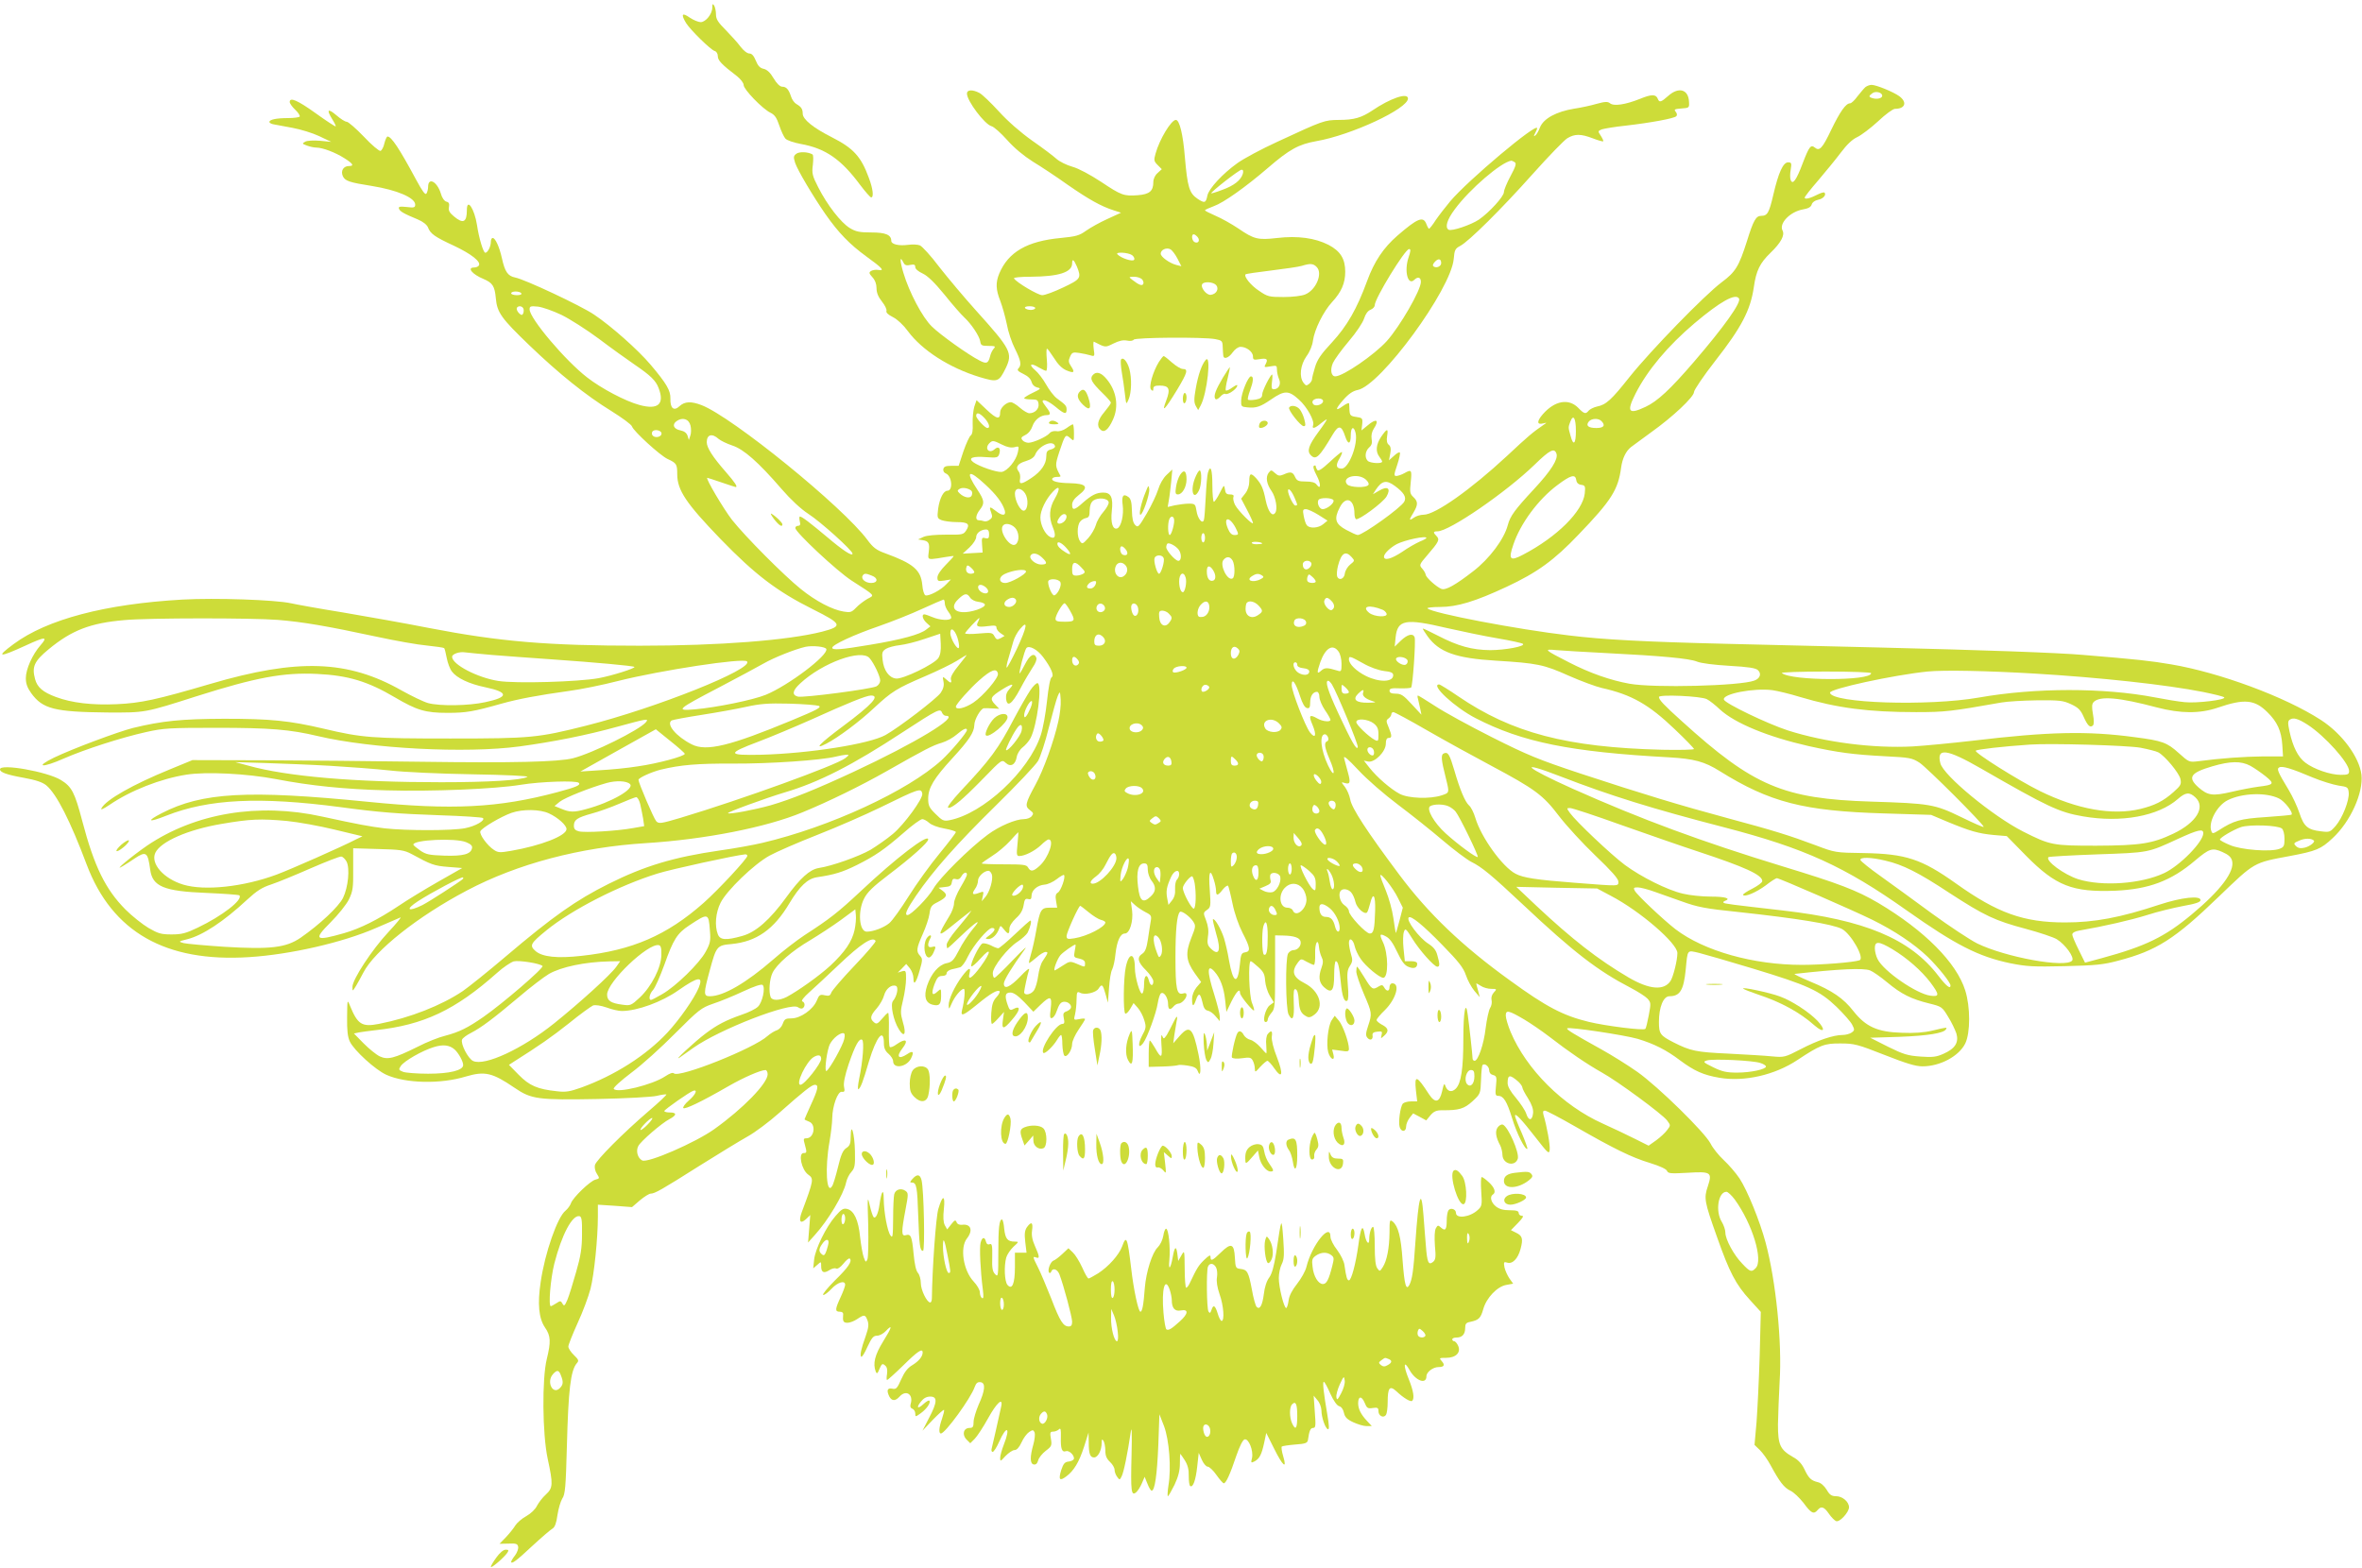 <?xml version="1.0" standalone="no"?>
<!DOCTYPE svg PUBLIC "-//W3C//DTD SVG 20010904//EN"
 "http://www.w3.org/TR/2001/REC-SVG-20010904/DTD/svg10.dtd">
<svg version="1.0" xmlns="http://www.w3.org/2000/svg"
 width="1280pt" height="850pt" viewBox="0 0 1280 850"
 preserveAspectRatio="xMidYMid meet">
<g transform="translate(0,850) scale(0.1,-0.1)"
fill="#cddc39" stroke="none">
<path d="M3860 8459 c0 -35 -36 -79 -63 -79 -12 0 -39 11 -60 25 -41 29 -48
18 -19 -30 24 -38 131 -143 154 -151 11 -3 18 -15 18 -29 0 -22 21 -45 104
-108 20 -16 36 -37 36 -48 0 -24 102 -129 145 -150 23 -11 34 -27 48 -69 10
-30 25 -62 33 -71 9 -10 45 -22 82 -29 135 -24 220 -83 323 -222 28 -37 55
-68 60 -68 15 0 10 47 -13 107 -42 115 -84 160 -200 219 -101 51 -158 97 -158
128 0 25 -8 37 -34 52 -11 6 -24 24 -29 40 -13 40 -26 54 -48 54 -12 0 -30 17
-47 46 -18 31 -36 47 -54 51 -19 4 -31 16 -42 44 -11 27 -22 39 -35 39 -12 0
-32 16 -48 37 -15 21 -52 61 -80 90 -42 42 -53 59 -53 85 0 18 -5 40 -10 48
-8 12 -10 9 -10 -11z"/>
<path d="M10109 8028 c-8 -7 -27 -30 -43 -50 -15 -21 -33 -38 -40 -38 -23 0
-54 -44 -102 -143 -48 -101 -64 -118 -89 -97 -22 18 -31 6 -66 -85 -34 -91
-54 -119 -65 -91 -4 9 -4 35 0 56 6 36 4 40 -14 40 -27 0 -52 -55 -80 -175
-23 -99 -32 -115 -66 -115 -28 0 -42 -24 -77 -137 -44 -138 -62 -167 -137
-223 -91 -68 -383 -368 -499 -513 -99 -125 -127 -151 -178 -161 -17 -4 -37
-14 -44 -22 -16 -20 -24 -18 -57 16 -52 52 -127 38 -191 -35 -34 -39 -33 -59
2 -50 21 5 21 5 3 -7 -60 -41 -87 -64 -199 -169 -196 -182 -389 -319 -452
-319 -17 0 -41 -7 -53 -16 -27 -19 -28 -14 -2 28 25 42 25 60 -1 84 -18 17
-20 26 -14 81 7 67 4 70 -35 48 -14 -8 -33 -14 -42 -15 -15 0 -15 5 4 61 11
33 17 63 14 66 -3 4 -18 -4 -32 -18 l-27 -24 7 36 c5 26 2 40 -8 48 -10 8 -13
23 -9 47 7 44 0 43 -32 -3 -28 -42 -32 -80 -10 -109 8 -10 15 -22 15 -26 0
-13 -65 -9 -78 4 -18 18 -14 53 8 73 14 12 17 25 13 46 -3 18 1 38 11 54 33
50 15 60 -34 18 l-32 -26 4 34 c3 32 1 34 -32 39 -31 4 -35 9 -37 35 0 17 -2
34 -2 38 -1 5 -15 -1 -32 -13 -45 -33 -45 -19 1 33 29 33 52 48 77 53 124 23
507 546 521 711 4 48 8 56 35 70 46 24 221 197 394 391 86 96 169 182 187 193
40 24 73 24 138 -1 28 -11 54 -18 56 -16 2 3 -4 16 -13 30 -17 25 -16 26 6 35
13 4 71 14 129 20 138 16 262 39 274 51 6 6 4 15 -3 24 -11 13 -6 15 31 18 42
3 43 4 41 36 -3 68 -56 83 -113 32 -38 -34 -48 -37 -56 -16 -10 26 -34 26 -97
0 -78 -31 -141 -41 -162 -24 -12 10 -26 10 -73 -3 -31 -9 -86 -21 -121 -26
-97 -16 -165 -53 -185 -100 -8 -22 -20 -42 -27 -46 -8 -6 -8 -2 0 13 6 11 11
23 11 27 0 33 -375 -282 -471 -396 -25 -30 -60 -75 -78 -101 -17 -27 -34 -48
-37 -48 -2 0 -9 11 -14 25 -17 45 -47 33 -157 -62 -76 -66 -126 -141 -164
-245 -56 -153 -109 -245 -191 -334 -60 -64 -80 -94 -92 -135 -9 -29 -16 -58
-16 -65 0 -6 -7 -18 -16 -25 -14 -11 -18 -10 -30 6 -25 33 -17 97 16 144 18
24 32 59 35 84 8 60 56 158 104 210 50 54 71 102 71 164 0 70 -26 112 -91 146
-73 37 -166 50 -278 37 -104 -12 -125 -7 -211 52 -36 24 -91 55 -122 68 -32
14 -58 27 -58 30 0 3 22 13 49 23 51 18 170 102 291 206 118 102 168 129 264
146 190 33 496 176 496 231 0 34 -95 2 -195 -66 -57 -38 -98 -50 -179 -50 -79
-1 -83 -2 -335 -119 -85 -39 -182 -91 -215 -115 -80 -57 -155 -138 -163 -176
-8 -41 -15 -43 -54 -17 -44 30 -54 63 -68 225 -10 124 -29 202 -49 202 -25 0
-89 -106 -110 -183 -10 -35 -9 -41 12 -62 l22 -22 -23 -21 c-14 -12 -23 -32
-23 -49 0 -48 -20 -66 -83 -71 -77 -6 -90 -1 -201 73 -58 38 -121 72 -154 81
-32 9 -70 28 -87 43 -16 15 -76 60 -132 99 -62 44 -131 104 -180 158 -43 47
-90 92 -105 100 -38 20 -68 18 -68 -3 0 -40 96 -167 133 -177 13 -3 51 -37 85
-75 38 -43 90 -86 139 -117 43 -26 128 -82 188 -125 114 -79 181 -117 250
-139 l40 -13 -74 -34 c-40 -18 -92 -47 -116 -64 -36 -26 -55 -31 -137 -39
-182 -17 -284 -76 -333 -193 -20 -49 -19 -86 6 -149 11 -29 27 -86 35 -125 7
-40 27 -100 44 -133 32 -64 37 -89 19 -107 -9 -9 -2 -16 27 -30 25 -12 40 -27
44 -43 4 -15 15 -26 30 -30 23 -5 21 -8 -23 -29 -26 -12 -47 -26 -47 -29 0 -4
17 -7 37 -7 33 0 38 -3 41 -24 4 -27 -20 -51 -50 -51 -9 0 -33 14 -51 30 -19
17 -41 30 -49 30 -25 0 -58 -31 -58 -55 0 -41 -18 -38 -74 15 l-54 51 -12 -35
c-6 -20 -10 -61 -9 -92 2 -37 -2 -58 -10 -64 -7 -4 -25 -43 -40 -86 l-26 -79
-40 0 c-30 0 -40 -4 -43 -18 -2 -9 4 -20 13 -23 34 -13 41 -94 9 -94 -21 0
-42 -41 -50 -97 -6 -50 -5 -53 20 -63 15 -5 51 -10 81 -10 61 0 73 -11 51 -45
-15 -23 -21 -24 -109 -23 -56 0 -104 -4 -122 -12 l-30 -14 25 -4 c33 -5 39
-17 33 -63 -5 -36 -4 -39 18 -39 13 1 44 5 69 10 25 4 46 7 48 6 1 -2 -18 -23
-43 -48 -27 -27 -45 -54 -45 -68 0 -20 4 -22 36 -17 l37 6 -24 -25 c-29 -32
-96 -67 -114 -61 -7 3 -15 28 -17 57 -8 81 -48 115 -201 171 -47 17 -65 30
-96 72 -132 179 -733 667 -899 731 -57 22 -91 20 -119 -5 -31 -30 -52 -12 -50
41 1 43 -20 80 -108 184 -68 80 -213 209 -306 271 -71 48 -375 191 -428 201
-39 8 -55 31 -71 104 -14 63 -36 110 -50 110 -6 0 -10 -9 -10 -21 0 -25 -17
-59 -30 -59 -11 0 -35 81 -45 150 -14 89 -55 150 -55 81 0 -66 -20 -76 -70
-34 -24 20 -31 32 -27 51 3 18 0 26 -14 29 -11 3 -24 21 -30 44 -20 65 -69 91
-69 36 0 -12 -4 -28 -9 -36 -6 -10 -22 12 -56 75 -91 169 -134 234 -155 234
-4 0 -12 -17 -17 -37 -4 -20 -14 -38 -21 -41 -7 -2 -48 32 -90 77 -43 45 -85
81 -93 81 -9 0 -34 16 -57 36 -46 39 -54 30 -21 -23 12 -19 20 -36 18 -38 -2
-2 -51 30 -108 71 -99 71 -141 89 -141 61 0 -7 13 -26 30 -42 16 -15 27 -32
24 -37 -3 -4 -31 -8 -62 -8 -64 0 -102 -8 -102 -21 0 -5 10 -11 23 -13 12 -2
58 -11 102 -19 44 -8 109 -28 145 -45 l65 -31 -61 6 c-36 3 -70 1 -80 -5 -18
-10 -17 -11 9 -21 16 -6 39 -11 51 -11 34 0 103 -26 153 -58 46 -29 54 -42 24
-42 -30 0 -46 -26 -33 -55 12 -26 36 -34 157 -53 137 -22 235 -64 235 -101 0
-16 -6 -18 -46 -13 -37 4 -46 2 -42 -9 5 -15 26 -27 101 -58 29 -12 50 -29 56
-43 13 -35 37 -52 141 -100 95 -45 148 -87 135 -107 -3 -6 -15 -11 -26 -11
-40 0 -10 -37 51 -62 49 -21 61 -38 67 -105 7 -77 29 -108 182 -255 159 -153
307 -272 444 -356 59 -37 110 -74 112 -84 9 -26 152 -157 193 -176 48 -22 52
-28 52 -82 0 -87 48 -158 234 -351 188 -194 306 -284 502 -382 158 -79 163
-91 49 -121 -186 -47 -556 -76 -988 -76 -499 0 -758 22 -1142 96 -126 25 -336
62 -465 84 -130 21 -257 44 -283 50 -87 19 -410 30 -589 20 -419 -24 -733
-107 -914 -241 -99 -73 -81 -75 65 -8 106 49 123 50 81 2 -44 -50 -80 -130
-80 -179 0 -29 8 -52 29 -81 62 -86 127 -102 412 -105 207 -1 202 -2 484 88
322 102 471 130 654 121 167 -8 274 -40 421 -127 119 -70 165 -84 285 -84 101
0 141 7 293 50 90 25 194 45 367 69 61 8 180 32 265 54 231 58 678 126 698
106 40 -40 -493 -253 -874 -349 -259 -65 -296 -69 -734 -69 -424 0 -478 4
-685 53 -188 44 -288 54 -540 54 -232 -1 -334 -11 -495 -50 -82 -21 -326 -112
-428 -161 -108 -53 -62 -56 55 -4 112 49 310 113 445 143 94 21 126 23 383 23
288 0 397 -9 548 -45 288 -68 802 -95 1092 -56 184 25 365 61 531 107 161 44
172 46 154 24 -35 -42 -289 -168 -395 -195 -79 -20 -323 -26 -825 -19 -256 4
-639 7 -851 8 l-386 1 -124 -51 c-198 -81 -345 -164 -369 -210 -7 -11 9 -5 43
18 114 78 277 142 417 164 108 17 327 6 485 -24 187 -36 372 -55 600 -61 243
-7 585 7 726 30 110 18 302 24 315 11 13 -12 -11 -23 -116 -51 -318 -85 -569
-98 -1027 -52 -651 65 -898 51 -1117 -62 -87 -45 -72 -52 26 -13 228 90 504
104 943 46 207 -28 310 -36 538 -44 125 -4 230 -11 234 -15 14 -13 -40 -44
-96 -55 -68 -14 -317 -14 -436 -1 -82 10 -142 21 -340 64 -344 76 -686 19
-947 -157 -87 -60 -191 -147 -133 -112 17 10 46 29 65 42 62 41 71 35 84 -61
12 -91 74 -117 304 -126 95 -4 175 -10 179 -13 22 -23 -93 -112 -225 -175 -64
-31 -88 -37 -142 -37 -57 0 -73 5 -125 35 -32 19 -89 64 -125 100 -108 109
-169 232 -234 479 -41 156 -57 187 -116 223 -73 45 -330 91 -330 58 0 -16 34
-29 129 -46 66 -12 101 -24 122 -41 56 -47 130 -193 219 -430 138 -365 427
-530 880 -501 223 14 507 79 688 158 64 28 124 54 132 57 8 4 -21 -32 -65 -79
-89 -95 -195 -257 -195 -297 0 -26 0 -26 20 6 10 17 28 50 39 71 61 119 295
305 561 445 274 145 614 235 972 257 317 20 650 85 847 167 139 57 317 144
456 223 206 117 250 140 299 154 26 8 62 28 81 45 34 29 55 39 55 24 0 -14
-86 -116 -137 -163 -183 -167 -606 -363 -973 -449 -47 -11 -150 -30 -230 -41
-248 -36 -406 -83 -602 -181 -176 -88 -300 -175 -558 -394 -94 -80 -199 -164
-232 -187 -116 -78 -286 -145 -455 -178 -92 -18 -115 -3 -157 100 -14 34 -14
32 -15 -63 -1 -72 3 -108 15 -133 23 -48 138 -153 198 -180 105 -47 294 -51
431 -9 102 30 143 21 263 -61 92 -63 128 -67 452 -61 151 3 295 11 319 17 24
6 47 9 52 8 4 -2 -39 -42 -95 -90 -140 -120 -285 -266 -292 -293 -3 -13 1 -34
11 -48 15 -24 15 -25 -8 -31 -29 -7 -123 -98 -133 -128 -4 -12 -17 -30 -29
-40 -44 -34 -112 -229 -135 -387 -18 -119 -10 -197 23 -246 32 -46 33 -78 10
-172 -26 -106 -24 -405 5 -540 30 -139 29 -158 -10 -194 -18 -16 -39 -44 -48
-61 -9 -19 -33 -42 -58 -56 -24 -13 -50 -36 -59 -50 -9 -15 -32 -44 -51 -64
l-35 -36 49 1 c40 2 49 -1 52 -17 2 -10 -5 -31 -17 -47 -12 -15 -21 -31 -21
-34 0 -16 28 4 112 83 52 48 103 92 113 97 12 8 20 29 26 73 5 34 17 74 26 89
16 23 19 63 25 283 8 307 20 411 54 451 12 13 10 19 -16 44 -17 16 -30 37 -30
46 0 10 23 67 50 127 28 60 59 144 70 186 20 78 40 276 40 393 l0 63 93 -6 92
-7 43 37 c24 20 50 36 58 36 22 0 61 22 263 150 102 64 220 136 261 159 42 23
119 81 173 129 133 118 176 152 193 152 22 0 17 -25 -21 -107 -19 -42 -35 -78
-35 -80 0 -2 11 -8 25 -13 39 -15 27 -90 -15 -90 -16 0 -17 -4 -9 -32 12 -44
12 -48 -6 -48 -31 0 -11 -92 25 -117 31 -22 30 -29 -35 -203 -18 -49 -9 -67
22 -39 l24 23 -6 -75 -6 -74 36 40 c72 79 157 221 170 285 4 19 17 46 29 58
18 21 21 34 19 113 -2 95 -22 164 -23 78 0 -38 -5 -50 -24 -62 -18 -12 -29
-36 -45 -104 -12 -49 -26 -95 -32 -103 -30 -48 -39 99 -14 240 8 47 15 105 15
130 1 65 30 146 52 142 15 -2 17 3 12 27 -4 19 4 60 25 123 36 104 57 142 73
132 12 -8 4 -115 -16 -211 -7 -35 -9 -60 -4 -57 12 8 24 38 57 151 41 135 81
184 81 97 0 -24 7 -41 25 -56 14 -12 25 -30 25 -40 0 -43 71 -33 96 13 19 38
12 47 -20 25 -47 -31 -61 -14 -26 31 36 46 19 58 -32 22 -16 -12 -32 -18 -36
-14 -4 4 -6 47 -5 96 1 49 -1 89 -4 89 -4 0 -19 -15 -33 -32 -24 -28 -30 -31
-44 -19 -23 19 -20 36 15 75 17 20 35 51 40 71 10 36 40 60 64 51 16 -6 6 -56
-16 -82 -15 -19 2 -105 32 -153 29 -48 42 -27 22 38 -14 50 -14 60 1 122 9 37
16 88 16 114 0 43 -1 46 -22 40 l-23 -7 23 23 23 24 20 -24 c10 -13 19 -36 19
-53 0 -44 15 -26 34 43 16 55 16 62 2 78 -22 24 -20 40 14 117 17 37 34 88 37
111 5 38 11 47 44 63 50 26 57 39 28 61 l-23 17 34 4 c28 2 36 8 38 26 3 17 8
21 22 17 13 -4 22 1 30 15 12 22 30 27 30 9 0 -6 -16 -37 -35 -69 -19 -32 -35
-71 -35 -86 0 -16 -11 -47 -25 -69 -68 -112 -66 -119 16 -52 28 23 64 51 78
62 l26 20 -15 -21 c-8 -12 -39 -49 -67 -83 -29 -34 -53 -71 -53 -82 0 -10 2
-19 4 -19 3 0 35 29 73 66 87 83 119 101 63 36 -23 -28 -57 -79 -74 -114 -28
-54 -37 -63 -67 -69 -42 -9 -83 -56 -105 -122 -19 -58 -9 -93 30 -103 36 -9
46 2 46 48 0 41 0 41 -20 23 -29 -27 -35 -12 -16 40 14 36 22 45 42 45 15 0
24 6 24 15 0 8 12 17 28 21 15 3 35 8 45 11 9 2 29 29 42 58 29 60 109 155
131 155 22 0 16 -17 -13 -39 -26 -19 -26 -20 -7 -21 22 0 46 23 58 55 7 20 8
20 26 -2 23 -29 30 -29 30 2 0 15 13 36 35 57 25 22 37 43 42 71 5 31 9 38 24
34 14 -4 19 0 19 17 0 31 32 58 71 61 17 1 47 15 66 30 19 15 37 25 39 22 10
-10 -17 -86 -33 -95 -12 -7 -15 -18 -10 -46 l6 -36 -39 0 c-48 0 -54 -9 -74
-121 -8 -46 -21 -105 -29 -131 -8 -27 -13 -48 -10 -48 3 0 21 14 40 30 18 17
41 30 49 30 16 0 14 -5 -16 -50 -10 -14 -20 -50 -24 -80 -4 -30 -14 -65 -22
-77 -15 -24 -54 -32 -54 -10 1 13 17 91 27 122 3 11 -18 -6 -48 -38 -56 -58
-89 -73 -89 -38 0 18 45 91 114 186 16 22 -12 -4 -63 -57 -51 -54 -97 -98
-102 -98 -5 0 -9 11 -9 25 0 34 81 137 135 171 24 16 48 38 54 49 15 31 23 65
15 65 -4 0 -42 -34 -85 -75 -43 -41 -84 -75 -89 -75 -6 0 -25 7 -41 16 -17 8
-37 13 -45 10 -17 -7 -69 -114 -60 -124 4 -3 26 16 51 44 58 65 58 36 0 -44
-48 -65 -72 -80 -61 -37 9 36 -5 30 -41 -18 -40 -54 -73 -124 -72 -157 1 -23
2 -22 16 10 16 38 51 80 66 80 9 0 4 -62 -10 -117 -8 -35 8 -28 83 33 73 60
110 81 121 71 3 -4 -4 -18 -17 -32 -18 -19 -25 -40 -28 -85 -2 -33 -1 -60 4
-60 4 0 20 15 36 33 l29 32 -6 -42 c-8 -55 3 -55 49 -1 47 54 49 81 6 58 -15
-8 -20 -5 -29 22 -18 51 -14 68 15 68 17 0 40 -16 75 -52 l49 -52 38 37 c54
52 64 49 56 -19 -6 -46 -4 -56 7 -52 8 2 19 18 24 34 15 43 24 54 44 54 23 0
42 -22 33 -36 -4 -6 -15 -14 -25 -17 -15 -6 -17 -13 -12 -37 5 -23 3 -30 -8
-30 -34 0 -123 -137 -103 -157 8 -8 53 35 74 70 9 15 19 27 22 27 4 0 7 -23 7
-51 1 -29 6 -56 11 -61 13 -13 42 30 42 63 0 15 16 50 35 78 19 28 35 53 35
57 0 4 -14 4 -31 0 -31 -6 -31 -6 -23 27 4 17 8 53 8 79 1 41 3 45 19 37 25
-14 86 0 100 22 18 28 23 24 38 -29 l13 -47 6 80 c3 44 10 89 17 100 6 12 15
50 18 85 8 70 26 110 51 110 26 0 46 66 39 124 l-7 51 23 -21 c13 -12 39 -29
58 -39 30 -15 32 -20 27 -48 -3 -18 -10 -61 -15 -97 -7 -48 -15 -69 -30 -79
-31 -20 -26 -46 19 -90 22 -22 40 -49 40 -60 0 -29 -17 -26 -24 4 -10 40 -26
29 -26 -19 0 -25 -4 -47 -10 -51 -12 -7 -40 88 -40 139 0 83 -32 86 -49 5 -13
-58 -15 -245 -3 -253 5 -3 17 9 27 26 l18 31 23 -26 c13 -15 29 -45 35 -67 11
-35 10 -44 -12 -84 -24 -46 -20 -75 6 -40 22 29 71 163 79 216 4 26 12 51 18
54 16 10 38 -25 38 -58 0 -31 11 -36 30 -13 7 8 18 15 26 15 17 0 44 28 44 46
0 11 -6 13 -19 9 -34 -10 -41 24 -41 197 0 147 8 230 24 245 8 9 54 -24 72
-52 15 -23 14 -28 -11 -91 -32 -81 -28 -122 20 -190 l34 -47 -25 -29 c-15 -19
-24 -42 -24 -64 0 -42 8 -43 21 -4 15 41 23 38 35 -12 6 -31 15 -44 29 -46 11
-2 30 -15 42 -30 l23 -27 0 25 c0 14 -14 68 -30 120 -40 125 -39 170 2 123 31
-35 50 -87 57 -152 l7 -66 28 58 c28 55 46 72 46 44 0 -15 70 -100 76 -94 2 2
-3 20 -11 40 -16 38 -22 227 -7 227 4 0 22 -15 41 -32 28 -25 35 -39 37 -75 2
-24 13 -60 25 -80 l22 -36 -22 -16 c-24 -18 -42 -91 -22 -91 6 0 11 6 11 13 0
8 9 24 20 37 19 21 20 37 20 222 l0 198 43 -1 c60 -1 91 -12 95 -32 5 -23 -15
-47 -39 -47 -10 0 -23 -9 -29 -19 -15 -28 -13 -300 3 -330 22 -42 32 -19 28
63 -2 63 0 77 10 74 9 -3 15 -24 17 -58 3 -55 12 -74 43 -90 12 -7 24 -4 43
11 54 42 26 128 -53 169 -65 33 -75 64 -36 115 15 19 17 19 46 2 17 -9 34 -17
39 -17 5 0 8 27 7 60 -2 60 16 90 21 35 1 -16 8 -40 14 -53 9 -17 9 -31 0 -56
-18 -49 -15 -80 12 -106 42 -38 56 -22 56 65 0 41 4 75 9 75 12 0 19 -30 27
-115 7 -76 19 -109 35 -99 6 4 8 35 3 84 -5 64 -3 82 11 104 15 23 16 33 6 65
-6 21 -11 48 -11 60 0 33 23 20 31 -17 4 -18 18 -49 33 -70 27 -40 102 -102
122 -102 29 0 28 132 -2 194 -20 42 -17 48 15 31 21 -10 39 -35 62 -84 24 -51
40 -73 60 -81 30 -13 49 -7 49 16 0 9 -11 14 -34 14 l-33 0 -7 68 c-4 37 -3
78 2 91 7 21 11 19 45 -36 40 -65 119 -153 136 -153 14 0 14 14 0 63 -7 27
-21 44 -49 62 -50 32 -121 127 -106 142 12 12 78 -42 182 -149 89 -91 114
-123 128 -164 9 -27 30 -66 46 -85 l29 -34 -9 35 c-6 19 -10 37 -10 39 0 2 11
-4 25 -13 13 -9 39 -16 56 -16 31 0 32 -1 14 -20 -11 -12 -15 -28 -12 -41 3
-12 0 -31 -8 -43 -7 -11 -18 -61 -24 -109 -10 -88 -41 -177 -60 -177 -6 0 -11
6 -11 13 0 16 -18 179 -26 236 -11 86 -24 19 -24 -131 0 -161 -12 -240 -41
-269 -22 -22 -45 -16 -56 14 -6 18 -9 13 -18 -28 -14 -62 -38 -67 -72 -15 -66
102 -79 106 -70 20 l7 -60 -34 0 c-18 0 -38 -6 -44 -12 -14 -18 -25 -101 -17
-127 9 -29 35 -27 35 3 0 13 9 34 19 47 l19 24 36 -19 35 -19 23 28 c18 21 32
27 63 27 92 -1 120 8 165 49 43 40 43 41 46 116 1 41 5 77 8 80 11 12 36 -7
36 -28 0 -13 8 -23 21 -26 19 -5 21 -11 16 -59 -5 -47 -3 -54 12 -54 29 0 47
-30 75 -120 24 -81 72 -177 83 -167 2 3 -12 42 -31 87 -20 44 -36 86 -36 92 0
18 35 -19 112 -118 68 -87 73 -92 76 -66 3 25 -15 127 -34 190 -4 16 -2 22 8
22 8 0 82 -39 164 -86 209 -120 306 -168 406 -198 52 -16 89 -33 92 -43 6 -14
20 -15 110 -10 128 8 136 3 111 -73 -22 -65 -19 -82 49 -273 68 -193 102 -259
179 -343 l59 -65 -6 -237 c-4 -130 -12 -293 -17 -360 l-11 -124 29 -28 c16
-16 42 -52 58 -82 48 -89 73 -122 107 -138 18 -8 50 -39 72 -67 41 -56 55 -63
76 -38 19 23 35 18 61 -20 13 -19 31 -37 39 -40 19 -8 70 48 70 75 0 30 -36
60 -70 60 -24 0 -35 7 -51 35 -13 21 -32 38 -48 41 -37 9 -50 22 -73 71 -14
29 -33 50 -61 65 -70 40 -82 65 -82 176 1 53 5 158 9 232 14 212 -20 547 -76
755 -31 116 -99 283 -141 347 -20 30 -59 75 -86 100 -27 25 -59 65 -71 89 -31
61 -284 309 -397 389 -51 36 -139 91 -195 122 -153 85 -191 108 -185 114 9 9
309 -36 382 -57 89 -27 155 -60 230 -117 77 -57 125 -79 213 -94 135 -23 300
15 422 96 124 82 147 91 235 90 74 0 92 -5 237 -62 117 -46 169 -62 206 -62
96 0 198 55 232 124 28 58 28 198 0 287 -47 151 -221 326 -472 475 -116 68
-212 105 -518 198 -438 134 -764 254 -1138 421 -263 118 -302 158 -64 66 266
-103 494 -174 884 -275 439 -114 655 -213 991 -451 266 -188 389 -250 560
-286 90 -18 125 -20 297 -16 166 4 209 8 290 30 206 54 305 116 543 346 197
189 187 184 386 221 143 27 168 37 232 97 97 90 167 246 156 344 -12 96 -105
222 -219 296 -194 126 -551 258 -813 302 -111 19 -185 27 -475 51 -134 12
-561 27 -1095 40 -231 6 -604 15 -830 20 -454 11 -678 23 -865 46 -280 33
-736 120 -764 146 -6 4 25 8 68 8 92 0 191 30 360 109 167 78 258 144 391 284
178 185 214 243 230 362 7 51 26 90 54 112 9 7 58 43 109 80 118 84 232 192
232 218 0 11 52 88 116 170 141 180 190 274 208 397 13 92 33 132 91 188 56
54 78 95 65 120 -21 39 41 103 111 115 29 5 43 13 47 27 3 11 16 21 34 25 28
5 47 27 35 39 -3 3 -18 -1 -34 -9 -43 -22 -73 -30 -73 -18 0 5 33 47 73 93 39
46 95 114 122 150 33 44 63 73 90 85 21 10 72 48 112 85 40 38 81 68 92 68 56
0 68 36 23 69 -34 24 -125 61 -150 61 -10 0 -25 -6 -33 -12z m91 -47 c0 -13
-25 -20 -49 -14 -26 7 -26 12 -4 28 18 13 53 4 53 -14z m-1992 -360 c11 -6 6
-23 -22 -75 -20 -37 -36 -76 -36 -87 0 -24 -79 -110 -135 -149 -43 -29 -149
-65 -165 -55 -21 13 -8 55 34 111 81 110 252 256 306 263 3 0 11 -3 18 -8z
m-1473 -63 c-10 -34 -47 -64 -111 -87 -31 -12 -58 -20 -60 -19 -5 6 151 128
164 128 9 0 11 -7 7 -22z m-245 -343 c14 -17 5 -36 -15 -28 -16 6 -21 43 -6
43 5 0 14 -7 21 -15z m-109 -117 l21 -41 -28 7 c-37 10 -84 44 -84 61 0 21 31
35 52 24 10 -5 27 -28 39 -51z m1252 6 c-25 -74 -3 -156 32 -120 19 18 35 13
35 -12 0 -45 -114 -242 -185 -321 -68 -75 -237 -191 -279 -191 -22 0 -29 35
-13 72 8 18 46 71 86 118 41 48 76 101 83 123 8 25 20 42 35 48 13 5 23 16 23
25 0 36 164 304 186 304 10 0 9 -11 -3 -46z m-1498 13 c10 -8 15 -19 11 -25
-7 -12 -70 8 -90 29 -16 15 58 11 79 -4z m1675 -43 c0 -17 -24 -29 -40 -19 -8
5 -6 13 6 26 18 20 34 17 34 -7z m-1974 -19 c25 -62 21 -68 -74 -113 -48 -23
-99 -42 -114 -42 -23 0 -140 69 -153 91 -4 5 34 9 92 9 150 1 223 24 223 72 0
28 9 22 26 -17z m1299 -2 c35 -34 -3 -125 -62 -149 -19 -8 -68 -14 -117 -14
-78 0 -87 2 -132 33 -45 29 -85 79 -74 90 3 3 66 12 140 21 74 9 149 20 165
25 45 14 62 13 80 -6z m-945 -68 c6 -8 9 -19 5 -25 -7 -11 -24 -4 -60 24 -19
15 -19 15 11 16 17 0 37 -7 44 -15z m401 -31 c16 -20 1 -48 -29 -52 -23 -4
-58 40 -47 58 10 16 61 12 76 -6z m-3766 -44 c4 -6 -7 -10 -24 -10 -17 0 -31
5 -31 10 0 6 11 10 24 10 14 0 28 -4 31 -10z m6599 -28 c13 -21 -79 -151 -244
-343 -129 -150 -198 -214 -262 -244 -93 -44 -105 -28 -55 71 65 128 175 259
320 382 140 118 222 164 241 134z m-6589 -52 c4 -6 4 -18 1 -27 -5 -12 -9 -13
-21 -3 -8 7 -15 19 -15 26 0 16 26 19 35 4z m208 -37 c45 -22 136 -80 202
-129 66 -50 154 -113 195 -141 85 -58 114 -86 129 -126 34 -88 -3 -120 -104
-92 -75 20 -206 89 -283 149 -117 90 -312 320 -312 369 0 17 5 19 45 15 25 -3
82 -23 128 -45z m2567 37 c0 -5 -11 -10 -24 -10 -14 0 -28 5 -31 10 -4 6 7 10
24 10 17 0 31 -4 31 -10z m975 -168 c37 -7 40 -10 41 -42 1 -19 2 -41 3 -47 2
-23 29 -14 51 17 13 18 30 30 43 30 32 0 67 -27 67 -52 0 -18 4 -20 34 -15 41
7 49 1 35 -26 -10 -18 -9 -19 25 -13 34 6 36 5 36 -18 0 -14 5 -36 11 -50 13
-28 -1 -56 -29 -56 -11 0 -13 9 -9 40 3 22 3 40 1 40 -9 0 -54 -89 -54 -108 0
-16 -8 -23 -35 -28 -20 -3 -39 -4 -42 0 -3 3 2 25 11 49 18 49 21 77 5 77 -15
0 -52 -90 -53 -130 -1 -33 1 -35 33 -38 48 -5 71 3 128 42 74 51 96 51 152 0
44 -39 86 -116 77 -139 -8 -22 9 -18 43 11 17 14 31 23 31 20 0 -3 -20 -34
-45 -67 -54 -74 -64 -104 -41 -127 27 -27 45 -11 119 114 31 52 47 49 67 -12
15 -46 30 -43 30 6 0 45 16 54 26 14 15 -60 -37 -194 -75 -194 -31 0 -34 18
-12 55 11 19 17 35 12 35 -4 0 -34 -25 -66 -55 -41 -38 -61 -51 -67 -42 -4 6
-8 16 -8 20 0 5 -4 5 -10 2 -6 -4 0 -24 15 -52 24 -45 24 -82 0 -50 -8 12 -27
17 -59 17 -40 0 -48 4 -58 25 -12 28 -25 30 -62 13 -22 -9 -29 -8 -47 8 -20
18 -21 18 -35 0 -16 -23 -10 -60 17 -98 22 -32 34 -97 20 -117 -16 -25 -39 5
-52 67 -13 65 -23 87 -52 120 -29 31 -37 28 -37 -17 0 -24 -8 -48 -22 -66
l-22 -28 32 -61 c18 -34 32 -65 32 -71 0 -14 -80 66 -97 98 -8 16 -12 35 -9
43 4 10 -2 14 -19 14 -18 0 -24 6 -27 28 -4 26 -5 25 -28 -20 -13 -27 -28 -48
-32 -48 -4 0 -8 41 -8 90 0 86 -10 115 -24 68 -4 -13 -9 -72 -12 -133 -3 -60
-7 -116 -10 -124 -8 -24 -34 8 -40 50 -6 37 -8 39 -43 39 -20 0 -53 -5 -75 -9
l-38 -9 6 36 c4 20 9 66 13 102 l6 65 -31 -29 c-19 -18 -37 -50 -46 -80 -9
-28 -36 -86 -62 -130 -43 -73 -47 -77 -62 -62 -12 12 -17 36 -18 78 -1 46 -6
65 -19 74 -28 21 -38 6 -31 -44 7 -52 -8 -117 -29 -126 -25 -9 -37 30 -30 94
8 73 -4 100 -46 100 -37 0 -63 -13 -112 -56 -44 -40 -57 -42 -57 -10 0 17 12
34 35 52 58 44 44 63 -48 65 -63 1 -99 10 -95 24 2 6 13 10 26 10 12 -1 21 2
19 5 -30 55 -30 57 -7 129 32 96 34 99 59 77 21 -19 21 -19 21 27 0 26 -3 47
-6 47 -3 0 -19 -9 -35 -21 -19 -13 -40 -19 -54 -16 -15 2 -30 -2 -37 -11 -17
-20 -87 -51 -114 -52 -12 0 -27 6 -33 14 -10 12 -7 17 15 28 17 8 32 27 39 48
12 35 44 60 78 60 22 0 22 11 -3 43 -11 14 -20 28 -20 31 0 16 32 2 70 -29 48
-40 60 -43 60 -15 0 20 -4 25 -53 61 -16 12 -42 46 -58 75 -17 30 -44 65 -60
78 -37 31 -23 41 19 15 18 -10 36 -19 41 -19 5 0 7 27 4 60 -3 33 -3 60 1 60
3 0 20 -23 38 -51 21 -34 43 -56 66 -66 42 -18 49 -12 26 22 -14 21 -15 30 -5
52 10 23 16 25 49 20 20 -3 48 -9 61 -13 23 -7 24 -6 18 35 -3 23 -2 41 1 39
64 -33 61 -32 106 -10 30 15 53 20 73 16 18 -4 33 -1 37 5 8 12 374 15 441 3z
m585 -336 c0 -18 -39 -31 -52 -18 -15 15 0 32 28 32 14 0 24 -6 24 -14z
m-1835 -92 c25 -27 33 -54 16 -54 -13 0 -61 51 -61 66 0 22 19 16 45 -12z
m3205 -70 c0 -71 -14 -84 -29 -26 -13 46 -13 45 -1 77 16 42 30 19 30 -51z
m-4798 29 c4 -17 4 -42 -1 -54 l-8 -24 -7 23 c-5 15 -18 25 -38 29 -37 7 -48
31 -22 50 32 23 67 13 76 -24z m4936 25 c24 -24 13 -38 -27 -38 -44 0 -59 13
-41 35 15 18 52 19 68 3z m-5093 -68 c0 -18 -33 -26 -47 -12 -6 6 -7 15 -3 22
10 16 50 8 50 -10z m309 -29 c12 -10 45 -26 75 -36 61 -20 140 -89 266 -235
50 -58 105 -109 145 -135 67 -43 240 -199 240 -216 0 -17 -53 18 -139 91 -92
77 -135 110 -146 110 -4 0 -4 -11 -1 -25 5 -18 2 -25 -9 -25 -8 0 -15 -5 -15
-12 0 -23 226 -234 305 -285 132 -85 126 -78 86 -99 -19 -11 -47 -32 -62 -48
-24 -25 -31 -27 -67 -21 -62 10 -150 56 -232 122 -91 73 -300 283 -373 375
-45 58 -146 228 -134 228 2 0 37 -11 77 -25 40 -14 75 -25 77 -25 12 0 -4 25
-53 81 -71 81 -104 132 -104 162 0 42 29 50 64 18z m1536 -31 c27 -14 49 -18
67 -14 25 7 26 6 19 -27 -9 -45 -57 -103 -88 -107 -27 -3 -123 30 -154 53 -30
23 -2 33 71 27 57 -4 63 -3 70 17 10 32 -4 45 -25 26 -30 -27 -57 4 -28 33 16
16 22 15 68 -8z m287 -7 c3 -7 -7 -15 -21 -19 -21 -5 -26 -12 -26 -38 0 -41
-28 -82 -81 -117 -54 -36 -68 -37 -61 -4 2 14 -1 32 -8 40 -19 23 -5 43 40 56
27 8 45 21 50 35 19 48 96 82 107 47z m2718 -43 c9 -30 -30 -92 -122 -191
-104 -112 -129 -146 -142 -195 -20 -77 -100 -183 -187 -250 -98 -76 -150 -105
-173 -96 -27 11 -83 61 -85 77 -1 8 -10 23 -19 33 -17 19 -16 22 28 73 63 73
68 84 50 103 -20 20 -19 26 5 26 64 0 371 211 526 361 84 82 108 93 119 59z
m-3096 -166 c60 -55 93 -99 106 -141 8 -29 -13 -31 -48 -3 -34 27 -38 25 -26
-7 8 -23 7 -30 -8 -40 -9 -8 -24 -11 -31 -8 -8 3 -20 5 -28 5 -20 0 -17 28 6
57 27 35 25 50 -13 108 -68 102 -50 115 42 29z m2061 28 c13 -11 20 -24 16
-30 -11 -18 -101 -15 -116 3 -32 39 56 63 100 27z m1142 -4 c2 -15 11 -24 27
-26 21 -3 23 -7 19 -47 -11 -97 -151 -236 -335 -332 -70 -37 -80 -26 -52 55
38 114 135 245 238 322 73 55 98 62 103 28z m-983 -32 c49 -36 64 -61 51 -85
-17 -33 -225 -181 -252 -181 -7 0 -35 13 -63 28 -59 32 -67 59 -35 121 33 66
80 46 80 -34 0 -13 4 -26 8 -29 14 -8 146 89 166 123 25 44 6 59 -41 31 l-33
-19 16 25 c33 49 57 54 103 20z m-2295 -26 c5 -5 6 -16 2 -25 -7 -19 -41 -13
-66 11 -13 13 -13 16 0 24 15 10 48 4 64 -10z m452 -43 c-30 -50 -33 -101 -11
-154 20 -47 13 -68 -15 -53 -27 14 -52 65 -52 105 0 38 29 99 68 140 37 40 42
18 10 -38z m-161 29 c20 -31 16 -90 -6 -94 -19 -3 -49 53 -49 92 0 34 33 35
55 2z m1460 -23 c18 -42 18 -43 4 -43 -10 0 -39 59 -39 80 0 20 20 -1 35 -37z
m-1007 -25 c2 -9 -11 -32 -28 -52 -17 -19 -36 -51 -41 -71 -6 -20 -24 -52 -41
-71 -30 -33 -33 -35 -45 -18 -17 23 -17 85 0 106 6 9 21 18 32 20 16 3 20 11
20 42 1 26 7 43 20 53 26 18 79 13 83 -9z m1218 11 c8 -14 -33 -48 -58 -49
-18 0 -33 33 -23 50 8 14 72 13 81 -1z m-81 -80 l49 -31 -23 -19 c-26 -22 -74
-25 -89 -6 -6 6 -13 29 -17 50 -6 32 -5 37 12 37 10 0 41 -14 68 -31z m-1371
-27 c-13 -21 -44 -28 -44 -11 0 7 8 21 17 31 21 24 44 7 27 -20z m588 6 c6
-18 -13 -88 -23 -88 -10 0 -12 60 -3 84 7 19 21 21 26 4z m334 -49 c18 -36 18
-39 -7 -39 -14 0 -25 11 -35 35 -27 65 9 67 42 4z m-1196 1 c23 -23 26 -72 5
-90 -30 -25 -97 75 -68 103 13 13 43 7 63 -13z m-140 -36 c0 -22 -4 -25 -21
-21 -18 5 -20 2 -17 -36 l3 -42 -54 -3 -54 -3 37 34 c20 19 36 44 36 55 0 22
24 41 53 42 12 0 17 -8 17 -26z m1170 -19 c0 -14 -4 -25 -10 -25 -5 0 -10 11
-10 25 0 14 5 25 10 25 6 0 10 -11 10 -25z m1200 -1 c0 -3 -17 -12 -37 -20
-20 -9 -63 -33 -94 -55 -59 -39 -99 -50 -99 -26 0 16 34 49 70 68 43 22 160
47 160 33z m-890 -30 c0 -2 -14 -4 -31 -4 -16 0 -28 4 -25 9 5 8 56 3 56 -5z
m-1065 -20 c33 -36 32 -49 -2 -27 -29 18 -43 33 -43 46 0 15 22 6 45 -19z
m612 -13 c17 -22 16 -61 -1 -61 -17 0 -66 56 -66 74 0 7 3 16 6 19 8 8 45 -11
61 -32z m-283 -4 c12 -19 3 -32 -19 -24 -17 7 -21 51 -3 45 6 -2 16 -12 22
-21z m-457 -39 c30 -28 29 -38 -5 -38 -31 0 -68 32 -57 49 10 17 37 13 62 -11z
m1678 2 c17 -19 17 -20 -8 -40 -14 -11 -27 -33 -29 -48 -3 -30 -32 -42 -42
-16 -3 9 -1 35 5 58 18 69 41 83 74 46z m-1019 -5 c7 -16 -14 -85 -25 -85 -11
0 -31 69 -24 86 7 18 42 18 49 -1z m374 -14 c13 -25 13 -88 0 -96 -28 -17 -72
73 -50 100 17 21 37 19 50 -4z m426 -12 c3 -6 0 -18 -9 -26 -18 -18 -37 -9
-37 18 0 21 34 27 46 8z m-1246 -25 c21 -21 22 -27 10 -34 -8 -5 -25 -10 -37
-10 -20 0 -23 5 -23 35 0 42 17 45 50 9z m240 11 c15 -18 10 -45 -12 -59 -26
-16 -53 14 -44 48 7 29 36 35 56 11z m-820 -37 c0 -4 -9 -8 -19 -8 -21 0 -31
17 -23 38 3 10 9 9 23 -4 11 -9 19 -21 19 -26z m1288 20 c21 -27 24 -58 7 -65
-21 -7 -35 12 -35 50 0 29 11 35 28 15z m-1008 -16 c0 -15 -85 -62 -112 -62
-35 0 -39 31 -5 48 45 22 117 31 117 14z m-836 -22 c36 -13 34 -40 -3 -40 -31
0 -57 22 -46 40 8 13 17 13 49 0z m1701 -10 c8 -24 -3 -80 -15 -80 -11 0 -20
26 -20 59 0 43 24 57 35 21z m414 11 c11 -7 10 -11 -7 -20 -43 -23 -86 -6 -44
18 21 13 33 13 51 2z m291 -33 c0 -11 -37 -10 -44 1 -4 5 -3 17 0 26 6 15 8
14 25 -1 11 -9 19 -21 19 -26z m-1383 -5 c7 -18 -15 -64 -33 -70 -11 -4 -34
46 -34 73 0 21 59 18 67 -3z m193 3 c0 -18 -15 -36 -31 -36 -22 0 -24 11 -7
28 11 11 38 17 38 8z m-595 -32 c22 -22 5 -40 -24 -25 -24 13 -28 41 -7 41 8
0 22 -7 31 -16z m-88 -53 c7 -11 26 -21 44 -23 18 -2 34 -8 36 -14 6 -18 -78
-46 -123 -42 -51 4 -59 36 -18 73 32 30 45 31 61 6z m248 -11 c9 -15 -14 -40
-36 -40 -27 0 -35 21 -14 37 22 16 41 17 50 3z m1709 -6 c19 -18 21 -40 4 -50
-15 -9 -49 32 -41 51 7 19 18 19 37 -1z m-2094 -15 c0 -11 9 -32 20 -46 11
-14 17 -29 14 -34 -8 -14 -61 -11 -101 6 -19 8 -39 15 -44 15 -16 0 -9 -27 12
-46 l21 -19 -22 -17 c-33 -27 -136 -55 -305 -83 -160 -27 -205 -30 -205 -16 0
16 119 71 250 116 72 25 180 68 238 95 59 27 110 49 115 50 4 0 7 -9 7 -21z
m1432 -7 c7 -27 -8 -59 -31 -65 -11 -2 -22 -2 -25 1 -12 11 -6 46 11 64 21 23
39 23 45 0z m268 -4 c26 -28 25 -34 -4 -53 -33 -22 -66 -5 -66 34 0 15 3 31 7
34 13 14 43 6 63 -15z m-1022 -27 c31 -55 29 -61 -28 -61 -40 0 -50 3 -50 16
0 19 38 84 49 84 4 0 17 -17 29 -39z m190 16 c4 -20 -25 -34 -40 -19 -15 15
-1 44 19 40 10 -2 19 -11 21 -21z m180 -6 c5 -30 -15 -52 -28 -31 -5 8 -10 25
-10 38 0 32 34 25 38 -7z m1324 -6 c9 -3 19 -13 22 -21 8 -22 -66 -18 -94 4
-44 36 1 46 72 17z m-1158 -21 c19 -19 20 -25 3 -48 -22 -31 -52 -16 -55 27
-3 31 0 37 17 37 11 0 27 -7 35 -16z m-4829 -34 c135 -11 265 -33 535 -91 102
-22 225 -44 273 -48 48 -5 90 -11 94 -14 3 -3 9 -28 14 -54 5 -26 17 -59 28
-73 26 -35 93 -67 180 -85 129 -27 129 -54 1 -81 -90 -20 -248 -22 -310 -5
-25 7 -89 38 -143 68 -292 166 -564 175 -1037 36 -293 -86 -376 -104 -508
-110 -134 -6 -243 7 -329 39 -70 26 -101 52 -113 97 -18 67 -5 97 74 162 125
103 225 142 412 158 131 12 690 12 829 1z m3796 -9 c-15 -27 -4 -32 51 -25 39
5 48 4 48 -8 0 -9 10 -22 22 -30 l22 -15 -21 -12 c-19 -10 -24 -8 -34 10 -10
20 -16 21 -85 15 -41 -4 -74 -3 -74 1 0 7 71 83 77 83 2 0 -1 -8 -6 -19z
m1777 -3 c2 -12 -5 -19 -23 -24 -31 -8 -50 7 -41 31 8 22 60 16 64 -7z m762
-32 c80 -18 204 -44 275 -56 72 -12 134 -26 138 -30 15 -13 -96 -34 -178 -34
-98 1 -174 22 -282 78 -46 24 -83 41 -83 39 0 -3 12 -22 27 -43 62 -85 152
-118 368 -131 227 -14 261 -21 397 -82 68 -30 148 -59 178 -66 161 -36 254
-88 397 -225 57 -54 103 -102 103 -106 0 -4 -78 -6 -172 -4 -517 13 -814 91
-1106 290 -51 35 -98 64 -103 64 -50 0 85 -125 198 -183 252 -130 514 -183
1048 -212 136 -8 192 -23 275 -75 271 -169 454 -216 888 -229 l257 -8 90 -38
c121 -50 166 -63 249 -71 l71 -6 105 -107 c161 -163 251 -198 483 -189 182 8
303 53 433 164 77 65 93 70 147 46 34 -15 48 -28 53 -48 15 -58 -63 -161 -218
-290 -146 -122 -251 -173 -486 -237 l-93 -25 -34 69 c-19 38 -35 75 -35 83 0
10 14 18 38 22 133 23 281 57 367 84 55 18 143 39 195 49 68 12 95 21 95 32 0
26 -102 15 -221 -24 -214 -71 -354 -97 -513 -97 -225 0 -367 51 -591 211 -187
133 -272 161 -500 165 -154 2 -157 3 -260 42 -141 53 -231 81 -477 147 -256
69 -461 131 -798 242 -229 76 -287 100 -480 197 -121 61 -260 137 -308 169
-48 31 -90 57 -93 57 -3 0 -3 -8 0 -17 2 -10 8 -34 12 -53 l7 -34 -53 57 c-44
48 -57 57 -86 57 -24 0 -34 5 -34 16 0 12 11 15 55 13 30 -1 58 1 62 4 9 9 26
255 19 273 -9 23 -38 16 -74 -18 l-34 -33 5 50 c10 96 52 104 277 51z m-2329
-112 c-28 -59 -53 -105 -56 -103 -2 3 2 27 11 54 8 28 19 67 25 87 5 20 22 52
37 69 45 54 38 11 -17 -107z m-323 61 c7 -21 11 -46 9 -54 -5 -22 -47 47 -47
77 0 36 23 21 38 -23z m-103 -112 c-22 -33 -191 -115 -229 -111 -38 4 -67 44
-73 101 -5 39 -2 47 18 60 13 8 47 17 75 20 28 3 89 18 135 34 l84 28 3 -53
c2 -37 -2 -62 -13 -79z m895 112 c18 -21 5 -45 -25 -45 -20 0 -25 5 -25 23 0
39 26 50 50 22z m-1502 -63 c11 -34 -206 -198 -328 -248 -68 -28 -269 -69
-385 -79 -106 -9 -98 -1 130 118 99 52 209 111 244 131 56 32 169 77 226 90
39 8 108 1 113 -12z m1175 -44 c43 -57 61 -100 46 -109 -8 -5 -17 -53 -25
-128 -7 -67 -22 -150 -34 -186 -65 -197 -313 -426 -495 -461 -31 -6 -39 -2
-75 34 -35 34 -40 46 -40 83 0 59 31 110 132 220 89 97 117 139 118 179 0 30
35 90 52 91 7 1 29 0 48 -1 l35 -2 -24 25 c-28 30 -23 40 37 78 56 35 73 37
43 5 -15 -16 -21 -33 -19 -52 5 -50 31 -33 76 51 23 44 54 96 68 117 15 21 24
44 20 53 -11 29 -36 15 -61 -35 -14 -27 -27 -50 -29 -50 -7 0 26 125 36 137
14 17 60 -7 91 -49z m1058 13 c-17 -31 -41 -27 -41 8 0 33 18 45 38 26 11 -10
11 -17 3 -34z m543 17 c9 -12 16 -42 16 -66 0 -41 -2 -44 -22 -37 -56 17 -69
17 -88 0 -24 -22 -25 -12 -5 46 28 78 68 101 99 57z m1451 -8 c299 -15 449
-29 491 -46 21 -9 91 -18 176 -23 105 -6 143 -12 155 -24 20 -19 11 -45 -20
-56 -76 -29 -543 -41 -677 -17 -104 19 -213 57 -328 116 -135 69 -139 73 -67
66 33 -3 155 -10 270 -16z m-6040 -10 c66 -5 219 -17 340 -25 214 -15 427 -34
433 -40 7 -7 -123 -48 -194 -61 -111 -20 -449 -30 -544 -15 -113 18 -250 89
-250 131 0 15 40 29 70 24 14 -2 79 -8 145 -14z m2047 -17 c24 -27 58 -100 58
-122 0 -11 -9 -25 -20 -31 -27 -15 -396 -63 -426 -56 -34 9 -30 33 14 73 119
110 329 187 374 136z m483 -40 c-30 -36 -45 -63 -42 -75 6 -23 -1 -23 -26 0
-19 17 -20 16 -14 -13 4 -21 -1 -39 -15 -60 -22 -32 -226 -188 -299 -229 -88
-49 -414 -100 -674 -107 -185 -4 -187 6 -15 71 69 26 197 80 285 119 201 91
300 131 325 131 50 0 7 -48 -150 -165 -129 -96 -164 -133 -92 -96 65 34 178
118 259 194 96 89 121 105 275 171 68 29 146 67 173 84 28 17 51 32 53 32 2 0
-18 -26 -43 -57z m645 32 c9 -11 10 -19 2 -27 -14 -14 -32 -1 -32 23 0 23 13
25 30 4z m1546 -20 c38 -22 84 -38 114 -42 39 -4 50 -10 50 -23 0 -38 -75 -40
-148 -4 -52 26 -92 65 -92 90 0 20 6 18 76 -21z m242 14 c2 -9 -3 -19 -11 -22
-18 -7 -59 21 -51 34 9 16 58 6 62 -12z m-598 -23 c0 -9 12 -16 33 -18 20 -2
32 -8 32 -18 0 -21 -32 -24 -60 -6 -24 16 -35 56 -15 56 6 0 10 -6 10 -14z
m-600 -15 c0 -12 -59 -32 -72 -25 -5 3 -4 12 3 20 13 15 69 19 69 5z m-1022
-33 c4 -22 -80 -121 -134 -157 -46 -30 -94 -41 -94 -21 0 12 75 97 126 142 65
58 96 69 102 36z m5617 1 c353 -21 714 -60 915 -100 58 -12 109 -24 113 -29
14 -13 -150 -33 -214 -26 -33 3 -106 15 -162 26 -276 53 -647 53 -953 -1 -273
-48 -799 -31 -807 26 -4 21 344 96 528 115 90 9 325 4 580 -11z m-885 2 c0
-43 -436 -42 -484 1 -6 4 101 8 237 8 145 0 247 -4 247 -9z m-3095 -124 c13
-41 26 -63 38 -65 13 -3 17 4 17 30 0 35 15 58 37 58 7 0 13 -12 13 -27 0 -16
14 -48 30 -72 17 -24 30 -48 30 -53 0 -13 -42 -9 -70 7 -44 25 -50 18 -27 -35
23 -55 16 -78 -14 -40 -26 34 -99 222 -99 256 0 43 21 15 45 -59z m173 63 c26
-42 143 -324 140 -339 -5 -23 -34 29 -107 186 -56 121 -72 173 -53 173 4 0 13
-9 20 -20z m-665 -14 c3 -12 -30 -32 -39 -24 -11 12 5 40 21 36 9 -2 17 -7 18
-12z m757 -28 c0 -4 -9 -8 -20 -8 -15 0 -20 7 -20 27 0 25 0 26 20 8 11 -10
20 -22 20 -27z m2445 -26 c202 -60 369 -82 629 -82 156 0 190 4 461 52 33 6
121 11 195 12 120 1 140 -1 183 -21 39 -18 52 -31 68 -67 22 -50 36 -63 51
-48 6 6 6 28 0 61 -7 40 -6 55 4 66 34 34 137 25 344 -30 127 -33 231 -34 328
-1 145 50 201 44 270 -25 53 -52 75 -101 80 -176 l4 -63 -108 0 c-102 -1 -230
-10 -350 -26 -51 -6 -51 -6 -107 44 -63 57 -89 67 -237 86 -257 35 -469 30
-880 -19 -113 -13 -259 -27 -325 -31 -213 -11 -474 22 -677 87 -108 35 -340
146 -346 167 -9 31 162 64 263 51 28 -4 95 -20 150 -37z m-2368 24 c-7 -17 12
-34 50 -46 24 -7 21 -8 -23 -9 -65 -1 -86 17 -55 48 24 24 35 27 28 7z m-1652
-157 c-24 -108 -81 -265 -124 -343 -55 -101 -58 -116 -30 -137 20 -15 21 -19
10 -33 -7 -9 -26 -16 -42 -16 -45 0 -134 -38 -196 -84 -98 -72 -263 -236 -295
-293 -27 -48 -121 -143 -140 -143 -18 0 -5 30 46 105 93 136 222 282 434 490
112 110 214 218 227 240 13 22 40 104 59 182 20 77 41 154 48 170 12 28 13 28
16 -20 2 -27 -4 -80 -13 -118z m3515 121 c14 -7 46 -32 71 -56 82 -75 260
-148 480 -198 158 -35 241 -46 411 -55 137 -7 149 -9 190 -35 41 -27 347 -333
348 -348 0 -4 -55 20 -122 53 -144 70 -169 74 -488 84 -476 15 -638 84 -1025
435 -99 89 -125 117 -125 132 0 15 229 5 260 -12z m-4813 -36 c17 -8 -8 -21
-145 -78 -335 -139 -464 -171 -543 -131 -85 43 -141 110 -109 130 5 3 78 17
162 30 84 13 194 33 243 44 73 16 117 20 230 17 77 -2 150 -8 162 -12z m669
-39 c4 -8 12 -15 20 -15 79 0 -166 -148 -501 -304 -202 -94 -336 -148 -449
-181 -89 -25 -224 -50 -231 -43 -6 5 199 80 308 113 183 54 366 147 637 325
195 127 206 133 216 105z m2628 -94 c94 -54 250 -140 346 -191 238 -127 282
-159 369 -274 40 -52 128 -148 196 -213 86 -82 125 -126 125 -141 0 -27 11
-26 -236 -7 -209 16 -280 27 -321 49 -71 37 -187 198 -218 303 -8 27 -23 58
-34 67 -22 20 -50 87 -80 191 -25 85 -34 100 -55 92 -19 -7 -17 -31 10 -138
19 -77 19 -76 -23 -90 -63 -21 -181 -17 -228 8 -49 26 -123 90 -164 142 l-30
38 24 -5 c35 -6 95 54 95 97 0 21 5 31 15 31 19 0 19 11 0 58 -14 33 -14 38 0
48 8 6 15 16 15 23 0 6 5 11 11 11 6 0 88 -44 183 -99z m4771 31 c93 -60 225
-207 225 -251 0 -18 -6 -21 -45 -21 -57 0 -146 31 -192 66 -40 30 -68 87 -86
170 -10 46 -9 57 3 64 19 12 45 4 95 -28z m-5574 7 c16 -16 18 -23 8 -35 -16
-19 -69 -14 -82 7 -27 44 35 67 74 28z m513 0 c20 -16 26 -29 26 -60 0 -37 -1
-39 -21 -29 -34 19 -99 81 -99 96 0 22 63 17 94 -7z m-1256 -11 c8 -8 9 -15 1
-25 -16 -18 -58 -16 -66 3 -11 28 41 46 65 22z m-2477 -154 c0 -13 -148 -53
-255 -68 -55 -9 -148 -18 -206 -21 l-105 -7 205 115 204 114 78 -63 c44 -35
79 -66 79 -70z m2269 74 c0 -4 -9 -8 -20 -8 -20 0 -28 29 -13 44 7 7 33 -21
33 -36z m1217 15 c4 -9 1 -19 -5 -21 -18 -6 -14 -34 13 -97 34 -77 27 -107 -8
-34 -40 84 -48 169 -17 169 6 0 14 -8 17 -17z m4403 -56 c41 -8 85 -19 96 -25
37 -20 112 -111 120 -144 6 -29 2 -36 -37 -71 -56 -50 -103 -73 -181 -92 -152
-36 -341 -2 -543 97 -114 56 -358 209 -348 219 7 7 145 23 293 33 111 8 527
-4 600 -17z m-4156 -13 c3 -9 3 -20 0 -25 -8 -13 -34 9 -34 27 0 19 26 18 34
-2z m-599 -24 c4 -6 4 -18 1 -27 -5 -12 -9 -13 -21 -3 -8 7 -15 19 -15 26 0
16 26 19 35 4z m3891 -76 c358 -206 422 -237 552 -259 206 -36 408 1 514 94
42 37 63 39 95 9 57 -53 6 -137 -120 -197 -114 -54 -178 -64 -417 -65 -235 0
-249 2 -397 77 -165 84 -432 304 -448 370 -22 86 35 78 221 -29z m-6156 56
c-49 -38 -559 -223 -892 -323 -108 -32 -118 -33 -132 -18 -13 14 -96 208 -96
224 0 11 72 43 120 55 107 26 198 34 395 33 198 -1 474 18 555 38 19 5 44 9
55 10 18 0 18 -1 -5 -19z m2995 -251 c72 -54 181 -141 242 -193 62 -53 132
-105 155 -117 59 -29 109 -71 283 -234 273 -257 404 -357 581 -449 40 -21 81
-47 92 -59 19 -21 19 -26 7 -90 -7 -37 -15 -71 -19 -74 -9 -10 -215 16 -306
38 -140 34 -231 82 -425 223 -261 188 -444 363 -603 576 -172 230 -258 361
-265 407 -4 22 -17 52 -29 68 -21 27 -21 27 -1 21 30 -9 33 2 17 59 -7 28 -17
61 -20 75 -5 18 18 -1 77 -64 46 -50 142 -133 214 -187z m-1227 233 c3 -16 -2
-22 -17 -22 -26 0 -36 17 -20 36 16 19 33 13 37 -14z m346 12 c22 -21 20 -34
-4 -34 -15 0 -20 7 -20 25 0 29 3 30 24 9z m-4904 -35 c102 -6 246 -17 320
-25 77 -9 270 -18 449 -21 181 -3 308 -9 299 -14 -33 -18 -205 -29 -468 -29
-468 0 -834 31 -1045 90 l-70 19 165 -5 c91 -3 248 -9 350 -15z m10405 0 c22
-12 59 -38 83 -57 49 -40 46 -46 -38 -56 -30 -4 -96 -16 -146 -28 -104 -24
-129 -20 -179 23 -62 55 -46 80 73 115 99 29 156 30 207 3z m337 -63 c48 -20
111 -39 140 -44 50 -7 53 -9 56 -38 4 -42 -34 -138 -71 -181 -30 -34 -33 -35
-80 -29 -71 8 -92 26 -116 99 -12 36 -38 91 -57 123 -61 101 -67 116 -53 124
15 10 66 -5 181 -54z m-6598 17 c11 -26 -11 -40 -28 -18 -8 11 -12 23 -10 27
9 14 32 8 38 -9z m1226 -40 c0 -18 -10 -16 -26 5 -22 28 -18 48 6 27 11 -10
20 -24 20 -32z m-3746 -13 c26 -26 -103 -100 -239 -136 -65 -18 -88 -17 -133
2 l-37 15 28 23 c27 22 165 77 255 102 50 14 108 12 126 -6z m2774 -22 c29
-29 -35 -51 -79 -27 -16 8 -18 13 -8 25 14 17 70 19 87 2z m-1190 -30 c5 -26
-98 -167 -159 -218 -32 -27 -87 -65 -121 -86 -63 -36 -208 -88 -281 -99 -49
-8 -101 -55 -177 -160 -87 -120 -164 -188 -237 -208 -88 -25 -121 -23 -133 9
-18 46 -12 117 15 171 34 67 181 209 265 255 36 20 153 71 260 113 107 42 260
109 340 148 212 104 222 107 228 75z m7352 -26 c31 -15 79 -77 68 -88 -3 -2
-66 -8 -140 -13 -139 -9 -173 -19 -255 -72 -29 -18 -34 -19 -39 -5 -19 48 30
140 89 169 79 39 208 43 277 9z m-8881 -29 c5 -21 12 -57 16 -79 l6 -42 -63
-11 c-83 -15 -258 -26 -292 -17 -19 5 -26 13 -26 30 0 32 17 44 96 66 38 10
105 34 149 53 44 19 85 35 92 36 7 1 17 -16 22 -36z m3349 -5 c-3 -25 -17 -32
-37 -19 -19 12 -6 41 19 41 16 0 21 -5 18 -22z m417 12 c4 -6 4 -18 1 -27 -5
-12 -9 -13 -21 -3 -8 7 -15 19 -15 26 0 16 26 19 35 4z m-85 -46 c0 -16 -26
-19 -35 -4 -4 6 -4 18 -1 27 5 12 9 13 21 3 8 -7 15 -19 15 -26z m703 24 c12
-6 28 -18 35 -27 21 -25 126 -241 120 -246 -6 -7 -107 67 -174 128 -63 57
-106 133 -84 147 21 13 77 12 103 -2z m939 -102 c145 -51 328 -115 408 -141
257 -85 350 -127 350 -161 0 -8 -25 -26 -54 -41 -30 -15 -53 -30 -50 -34 8
-13 72 14 123 52 28 22 55 39 60 39 13 0 417 -176 516 -225 122 -60 229 -132
302 -202 58 -57 123 -138 123 -155 0 -21 -23 -3 -66 53 -154 201 -399 303
-844 354 -279 32 -314 36 -320 42 -3 3 1 8 8 10 35 13 2 23 -75 23 -49 0 -117
7 -153 16 -84 19 -227 91 -315 156 -75 56 -264 235 -297 281 -19 27 -19 27 1
27 11 0 139 -42 283 -94z m-5817 65 c48 -22 95 -64 95 -85 0 -36 -139 -90
-301 -118 -58 -10 -70 -10 -92 5 -36 23 -80 84 -74 101 7 18 112 80 169 100
60 21 154 20 203 -3z m3305 -51 c-19 -12 -22 -12 -40 0 -13 9 -12 12 5 25 17
14 21 13 35 0 13 -14 13 -17 0 -25z m-4725 10 c61 -6 177 -27 259 -47 l150
-36 -35 -17 c-77 -40 -355 -163 -431 -191 -178 -66 -389 -89 -505 -54 -106 32
-179 114 -151 173 30 61 176 125 358 156 158 27 211 29 355 16z m3480 -10 c13
-12 48 -25 83 -31 34 -6 62 -15 62 -19 0 -5 -40 -57 -89 -117 -49 -59 -124
-163 -166 -230 -42 -67 -89 -133 -106 -147 -29 -24 -86 -46 -122 -46 -41 0
-50 111 -14 180 17 34 49 65 132 128 124 94 215 175 215 192 0 33 -176 -102
-366 -281 -123 -115 -168 -150 -304 -238 -41 -27 -118 -86 -170 -132 -146
-127 -270 -199 -343 -199 -35 0 -35 14 -1 139 36 133 39 137 119 144 134 13
229 79 313 221 56 93 98 133 149 141 95 14 139 28 214 65 102 51 150 84 256
176 46 41 92 74 101 74 8 0 25 -9 37 -20z m7331 -31 c8 -7 14 -30 14 -55 0
-39 -3 -46 -27 -55 -47 -18 -210 -6 -270 21 -29 12 -53 25 -53 29 0 11 74 54
115 68 47 15 199 10 221 -8z m-5202 -21 c23 -37 30 -71 15 -66 -19 6 -60 68
-53 79 9 15 23 10 38 -13z m4776 -4 c0 -47 -127 -177 -213 -217 -124 -58 -334
-73 -464 -33 -78 25 -181 101 -162 120 3 3 122 10 265 15 282 10 272 8 439 85
107 49 135 55 135 30z m-6426 -59 c-6 -57 -5 -65 10 -65 29 0 83 27 117 59 17
17 36 31 41 31 34 0 1 -98 -48 -143 -34 -31 -49 -34 -63 -9 -8 15 -26 17 -130
17 -67 0 -121 2 -121 5 1 3 26 21 56 40 31 19 74 56 97 81 23 26 43 47 45 48
1 1 0 -28 -4 -64z m1537 -8 c-15 -15 -41 11 -41 42 l1 26 25 -29 c17 -20 22
-32 15 -39z m5488 27 c9 -8 -23 -33 -51 -39 -21 -5 -35 -2 -46 9 -14 14 -13
17 19 30 29 13 64 13 78 0z m-10013 -9 c25 -10 35 -20 32 -32 -6 -33 -47 -44
-149 -41 -83 3 -100 6 -132 28 -20 14 -37 28 -37 32 0 26 228 37 286 13z
m4374 -36 c0 -13 -36 -29 -64 -29 -28 0 -33 11 -13 28 25 20 77 21 77 1z
m-4670 -28 c106 -58 123 -64 198 -70 l77 -6 -130 -74 c-72 -41 -169 -100 -216
-132 -111 -74 -207 -122 -294 -147 -158 -45 -169 -37 -73 59 41 41 85 96 99
124 21 44 24 63 23 163 l0 114 135 -4 c121 -3 141 -6 181 -27z m3820 -23 c0
-44 -87 -138 -128 -138 -21 0 -13 18 18 40 17 12 40 40 51 63 27 54 39 68 50
61 5 -3 9 -15 9 -26z m652 1 c-1 -13 -9 -31 -17 -39 -13 -13 -15 -10 -15 21 0
20 3 39 7 43 13 13 28 -1 25 -25z m-2652 12 c0 -15 -156 -183 -237 -255 -199
-176 -387 -257 -661 -287 -133 -15 -213 -6 -250 26 -34 30 -28 41 59 112 137
112 395 244 602 308 72 23 426 100 475 104 6 1 12 -3 12 -8z m-2172 -31 c19
-37 9 -139 -19 -197 -25 -49 -125 -143 -230 -216 -79 -54 -164 -64 -413 -49
-105 7 -204 16 -221 20 -29 8 -29 9 20 21 83 21 196 95 325 215 51 47 80 66
130 82 36 12 133 52 215 88 83 36 157 65 165 63 8 -1 20 -13 28 -27z m4233
-37 c-6 -21 -18 -47 -26 -58 -15 -19 -16 -18 -12 23 5 44 37 106 44 85 2 -6
-1 -29 -6 -50z m1131 40 c10 -9 18 -20 18 -25 0 -10 -56 17 -65 32 -10 16 27
11 47 -7z m2975 2 c95 -22 179 -64 347 -175 191 -124 246 -150 415 -195 74
-20 149 -45 167 -56 47 -29 97 -99 83 -116 -35 -41 -360 18 -514 93 -38 19
-149 92 -245 162 -96 71 -222 162 -279 203 -58 41 -106 80 -109 87 -5 17 57
16 135 -3z m-3997 -49 c0 -18 9 -45 20 -59 26 -33 25 -59 -4 -86 -42 -40 -60
-26 -69 54 -10 82 2 125 33 125 16 0 20 -7 20 -34z m780 4 c0 -16 -4 -30 -10
-30 -5 0 -10 14 -10 30 0 17 5 30 10 30 6 0 10 -13 10 -30z m380 11 c14 -28
-6 -38 -31 -15 -24 22 -24 34 1 34 10 0 24 -9 30 -19z m-560 -31 c0 -45 -16
-53 -30 -15 -11 29 -4 55 16 55 10 0 14 -12 14 -40z m275 9 c29 -26 35 -38 35
-71 0 -36 -2 -39 -16 -27 -21 17 -77 129 -64 129 5 0 25 -14 45 -31z m-809 7
c3 -8 4 -27 2 -43 l-3 -28 -19 27 c-18 28 -16 58 4 58 6 0 13 -6 16 -14z m929
-26 c16 -32 20 -80 6 -80 -4 0 -11 17 -14 38 -3 20 -8 45 -12 55 -12 28 3 19
20 -13z m-1840 0 c8 -26 -11 -93 -35 -122 l-20 -23 6 28 c6 26 5 27 -21 17
-35 -13 -41 -7 -21 22 9 12 16 32 16 45 0 22 33 53 57 53 6 0 14 -9 18 -20z
m1015 2 c0 -10 -5 -23 -12 -30 -7 -7 -11 -29 -10 -50 2 -26 -4 -47 -17 -63
l-19 -24 -7 37 c-7 38 -3 62 22 116 16 34 43 43 43 14z m188 -31 c7 -21 12
-48 12 -60 0 -28 10 -27 36 7 12 15 25 24 29 21 3 -4 14 -47 24 -96 11 -54 33
-117 55 -160 42 -81 44 -100 14 -105 -20 -3 -24 -10 -29 -66 -11 -113 -37
-103 -59 23 -6 39 -19 93 -27 120 -16 50 -51 110 -60 102 -2 -3 6 -37 17 -76
29 -94 16 -127 -30 -81 -16 16 -19 28 -14 64 5 31 1 58 -10 87 -16 41 -16 42
5 57 20 14 21 20 15 108 -8 99 2 122 22 55z m360 16 c6 -30 -19 -77 -43 -83
-13 -3 -34 0 -47 7 l-23 12 33 14 c26 11 32 18 27 33 -3 11 -3 25 0 30 11 17
49 7 53 -13z m638 -115 l26 -52 -18 -70 c-10 -38 -19 -69 -20 -67 -1 1 -7 37
-13 80 -6 44 -25 111 -41 150 -17 40 -30 76 -30 82 1 18 70 -69 96 -123z
m-5067 104 c-20 -18 -181 -122 -220 -142 -79 -39 -95 -25 -24 21 72 47 238
135 244 129 2 -2 2 -6 0 -8z m3965 -23 c9 -57 7 -131 -4 -138 -10 -6 -60 85
-60 112 0 16 37 63 50 63 4 0 10 -17 14 -37z m-934 -33 c-12 -23 -44 -42 -54
-33 -9 9 45 64 56 57 4 -3 3 -14 -2 -24z m1519 4 c12 -15 21 -41 21 -60 0 -53
-58 -99 -74 -59 -3 8 -16 15 -30 15 -41 0 -51 68 -14 107 29 31 71 30 97 -3z
m1671 -40 c157 -82 360 -257 360 -310 0 -39 -22 -127 -37 -151 -36 -54 -115
-47 -228 19 -165 97 -306 207 -499 388 l-109 103 219 -5 219 -4 75 -40z m240
21 c39 -14 102 -36 141 -50 89 -32 128 -40 314 -59 314 -34 505 -65 556 -91
50 -26 126 -160 96 -170 -30 -11 -203 -25 -312 -25 -263 0 -530 75 -685 193
-67 52 -208 185 -221 209 -8 15 -6 18 16 18 14 0 57 -11 95 -25z m-1648 -2 c9
-10 19 -33 23 -51 7 -33 49 -71 63 -58 4 4 11 26 17 49 16 66 30 45 27 -41 -3
-99 -8 -122 -29 -122 -21 0 -113 98 -113 121 0 9 -11 24 -25 33 -24 16 -35 63
-18 79 12 13 40 7 55 -10z m-117 -85 c29 -23 55 -74 55 -108 0 -29 -17 -25
-25 7 -9 38 -23 53 -50 53 -23 0 -35 17 -35 51 0 25 21 24 55 -3z m-1305 -23
c23 -19 53 -38 66 -41 13 -3 24 -9 24 -14 0 -24 -98 -75 -168 -86 -37 -6 -42
-4 -42 13 0 18 65 163 74 163 2 0 23 -16 46 -35z m1010 16 c13 -26 13 -31 -3
-31 -19 0 -36 20 -30 36 7 20 21 17 33 -5z m-2279 -112 c-14 -63 -52 -119
-131 -193 -61 -56 -175 -137 -237 -170 -40 -20 -79 -21 -87 0 -11 29 -6 96 10
130 23 48 106 120 205 178 46 28 120 76 164 108 l80 59 3 -31 c2 -17 -1 -54
-7 -81z m-784 -2 c5 -57 2 -70 -23 -116 -34 -63 -162 -188 -236 -230 -29 -17
-56 -31 -60 -31 -15 0 -8 34 11 54 11 12 38 73 61 136 49 139 70 171 135 214
103 68 105 68 112 -27z m3023 -31 c0 -79 -6 -109 -21 -100 -10 6 -12 117 -3
152 13 45 24 20 24 -52z m-591 -9 c17 -21 24 -73 13 -94 -10 -16 -12 -15 -22
12 -28 71 -22 119 9 82z m-1534 -17 c3 -5 -48 -65 -114 -134 -66 -69 -122
-135 -126 -146 -6 -17 -12 -20 -35 -15 -26 6 -31 3 -44 -29 -20 -48 -88 -96
-137 -96 -32 0 -38 -4 -47 -29 -6 -17 -20 -32 -34 -36 -12 -4 -34 -18 -48 -30
-72 -67 -481 -230 -508 -203 -6 6 -23 0 -47 -16 -68 -46 -263 -94 -279 -68 -4
6 38 44 96 88 57 42 164 139 238 214 127 127 140 137 203 159 37 12 111 42
164 67 62 29 100 41 106 35 16 -16 -2 -96 -26 -118 -12 -12 -51 -31 -87 -43
-86 -30 -134 -55 -195 -101 -58 -43 -185 -161 -140 -130 17 12 49 35 72 51
142 101 530 251 568 220 8 -6 19 -9 25 -5 14 9 13 32 -2 37 -8 3 8 23 37 49
27 24 99 91 160 149 122 116 184 156 200 130z m5510 -45 c80 -48 158 -117 206
-180 50 -67 50 -79 0 -72 -75 10 -253 132 -286 198 -8 15 -15 42 -15 59 0 40
21 39 95 -5z m-6671 -30 c0 -68 -53 -172 -117 -232 -46 -43 -51 -45 -93 -39
-64 8 -84 22 -84 55 0 68 221 279 280 268 11 -2 15 -16 14 -52z m2240 20 c-6
-33 -5 -35 25 -41 21 -5 31 -12 31 -25 0 -23 1 -23 -45 -3 -36 15 -39 14 -76
-10 -21 -14 -41 -26 -43 -26 -10 0 14 64 31 83 15 17 72 57 81 57 2 0 0 -16
-4 -35z m3675 -95 c297 -90 361 -119 453 -207 38 -37 77 -81 85 -97 14 -27 14
-31 -3 -43 -10 -7 -32 -13 -49 -13 -49 0 -133 -28 -227 -77 -85 -44 -89 -45
-155 -39 -37 4 -144 10 -238 15 -173 8 -203 14 -296 61 -72 37 -79 46 -79 111
0 80 24 139 57 139 57 0 77 33 88 143 11 113 6 107 72 92 32 -8 163 -46 292
-85z m-6559 14 c9 -10 -214 -202 -320 -276 -85 -59 -131 -82 -207 -102 -34 -8
-102 -35 -150 -60 -127 -63 -162 -72 -205 -52 -19 9 -58 41 -87 70 l-53 54 28
6 c16 3 56 8 89 12 261 28 432 109 659 311 33 30 74 57 90 62 29 7 142 -11
156 -25z m400 -4 c-30 -43 -200 -197 -337 -307 -172 -138 -376 -233 -439 -204
-27 12 -69 93 -60 116 3 8 24 24 48 36 56 29 119 76 258 193 63 54 138 111
165 127 67 38 194 65 328 68 l58 1 -21 -30z m6794 -20 c14 -5 56 -34 92 -64
78 -65 131 -91 228 -115 69 -17 71 -19 103 -72 19 -30 38 -71 45 -91 14 -49
-7 -82 -70 -110 -38 -17 -59 -20 -125 -15 -69 5 -92 12 -175 53 l-97 49 160 5
c154 6 237 20 250 40 8 13 8 13 -72 -6 -46 -11 -100 -15 -168 -12 -131 4 -194
33 -260 116 -55 71 -115 112 -236 162 -52 22 -89 40 -84 41 242 27 373 33 409
19z m-6348 -95 c-25 -59 -104 -172 -170 -243 -115 -123 -284 -231 -466 -297
-62 -22 -85 -26 -132 -20 -105 11 -149 30 -207 89 l-53 54 23 15 c141 89 210
137 303 211 60 49 119 91 130 96 12 4 41 0 73 -11 29 -11 66 -19 82 -19 84 0
218 49 307 112 109 76 137 79 110 13z m1515 -28 c-23 -37 -61 -75 -61 -61 0
20 69 108 78 99 2 -2 -5 -19 -17 -38z m2959 -143 c32 -19 94 -61 137 -94 103
-80 203 -148 283 -193 87 -48 328 -226 354 -260 20 -27 20 -27 0 -53 -10 -14
-37 -39 -59 -55 l-41 -29 -74 37 c-41 21 -120 58 -175 83 -216 97 -413 293
-499 497 -14 34 -26 74 -26 88 0 32 15 29 100 -21z m-3685 -106 c-7 -34 -78
-162 -96 -173 -11 -8 -3 80 13 132 9 32 51 72 76 73 10 0 12 -9 7 -32z m-2111
-57 c21 -19 46 -64 46 -84 0 -29 -74 -47 -190 -47 -60 0 -121 5 -135 10 -25
10 -26 12 -13 32 18 27 116 83 178 102 50 16 86 12 114 -13z m1986 -50 c0 -26
-91 -141 -112 -141 -29 0 31 126 71 150 25 15 41 12 41 -9z m5090 -23 c17 -5
30 -14 30 -19 0 -15 -83 -33 -156 -33 -57 0 -81 5 -130 29 -55 27 -57 30 -34
37 33 10 252 0 290 -14z m-5380 -61 c0 -49 -133 -186 -290 -298 -101 -72 -360
-185 -390 -169 -25 13 -35 52 -21 78 14 27 128 125 169 146 40 21 41 36 2 36
-16 0 -30 3 -30 8 1 8 139 105 158 110 24 7 11 -22 -25 -53 -21 -18 -34 -37
-30 -41 8 -9 98 34 242 117 85 49 175 88 203 89 6 0 12 -10 12 -23z m3830 -11
c0 -41 -21 -63 -40 -42 -18 22 -3 76 21 76 15 0 19 -7 19 -34z m238 -29 c12
-11 22 -26 22 -32 0 -6 14 -33 31 -59 20 -33 29 -58 27 -79 -4 -42 -24 -45
-37 -4 -6 19 -32 57 -56 86 -30 35 -45 62 -45 80 0 47 12 48 58 8z m-4718
-232 c-18 -19 -36 -32 -39 -30 -6 7 50 65 63 65 5 0 -5 -16 -24 -35z m5891
-407 c95 -131 156 -330 113 -372 -22 -23 -30 -21 -73 25 -45 46 -91 131 -91
168 0 15 -9 41 -20 59 -35 57 -19 162 26 162 7 0 28 -19 45 -42z m-6247 -188
c0 -74 -7 -119 -32 -205 -17 -60 -38 -128 -47 -150 -15 -34 -18 -37 -27 -21
-9 16 -12 16 -33 2 -14 -9 -27 -16 -30 -16 -14 0 -2 147 19 231 40 156 97 264
136 257 12 -3 15 -20 14 -98z m-114 -766 c14 -35 12 -50 -6 -68 -38 -39 -75
34 -37 76 22 24 32 23 43 -8z"/>
<path d="M6280 6538 c-33 -54 -56 -136 -42 -150 9 -9 12 -8 12 5 0 13 9 17 34
17 52 0 60 -18 36 -81 -28 -72 -7 -50 60 60 55 92 60 111 30 111 -11 0 -37 16
-59 35 -21 19 -41 35 -45 35 -3 0 -15 -15 -26 -32z"/>
<path d="M6075 6551 c-3 -6 -1 -37 4 -68 6 -32 13 -85 17 -118 7 -60 7 -60 20
-30 16 36 18 116 4 166 -12 41 -34 66 -45 50z"/>
<path d="M6533 6548 c-21 -25 -40 -80 -53 -154 -10 -56 -10 -75 0 -94 l13 -23
13 24 c36 65 60 288 27 247z"/>
<path d="M6627 6453 c-39 -66 -51 -98 -42 -114 5 -7 14 -3 27 10 10 12 23 19
28 16 12 -7 57 22 64 41 4 11 -3 9 -25 -6 -16 -12 -33 -20 -36 -16 -3 3 1 32
10 66 8 33 13 60 12 60 -2 0 -19 -26 -38 -57z"/>
<path d="M5921 6466 c-16 -19 -5 -39 53 -96 25 -24 46 -48 46 -53 0 -5 -16
-27 -35 -50 -37 -43 -44 -77 -20 -97 20 -17 42 2 66 55 33 71 20 155 -33 219
-31 38 -58 45 -77 22z"/>
<path d="M5852 6378 c-19 -19 -14 -42 18 -73 36 -35 47 -19 28 40 -14 42 -27
52 -46 33z"/>
<path d="M6410 6339 c0 -17 4 -28 10 -24 6 3 10 17 10 31 0 13 -4 24 -10 24
-5 0 -10 -14 -10 -31z"/>
<path d="M6986 6291 c-8 -12 62 -101 79 -101 11 0 11 7 3 38 -5 20 -17 45 -26
55 -16 18 -47 23 -56 8z"/>
<path d="M5685 6210 c-4 -6 7 -10 27 -10 25 0 29 3 18 10 -19 13 -37 13 -45 0z"/>
<path d="M6826 6204 c-4 -9 -4 -19 -2 -21 9 -10 46 9 46 23 0 19 -36 18 -44
-2z"/>
<path d="M6395 5926 c-9 -14 -19 -43 -22 -66 -5 -32 -3 -40 10 -40 24 0 47 40
47 82 0 46 -14 56 -35 24z"/>
<path d="M6475 5906 c-26 -68 -7 -122 22 -65 15 28 17 109 4 109 -5 0 -17 -20
-26 -44z"/>
<path d="M6208 5832 c-23 -55 -38 -122 -28 -122 13 0 51 111 48 139 -3 23 -5
22 -20 -17z"/>
<path d="M4194 5687 c27 -35 46 -47 46 -29 0 9 -36 44 -59 57 -8 5 -2 -8 13
-28z"/>
<path d="M5583 4758 c-16 -24 -55 -92 -87 -152 -86 -165 -130 -224 -291 -395
-45 -49 -74 -86 -67 -89 19 -6 76 41 189 157 102 105 102 105 123 86 27 -25
53 -10 60 33 3 17 17 40 33 52 15 12 34 34 42 50 35 68 64 288 38 297 -6 2
-24 -15 -40 -39z m2 -95 c-20 -46 -35 -64 -35 -40 0 24 28 77 40 77 6 0 3 -17
-5 -37z m-49 -125 c-6 -29 -74 -113 -84 -104 -4 4 31 77 56 114 21 33 36 28
28 -10z"/>
<path d="M5389 4608 c-26 -24 -56 -85 -46 -94 16 -16 117 68 117 98 0 26 -41
23 -71 -4z"/>
<path d="M9253 3163 c20 -2 54 -2 75 0 20 2 3 4 -38 4 -41 0 -58 -2 -37 -4z"/>
<path d="M9447 3141 c4 -4 40 -18 78 -31 127 -42 228 -97 309 -169 51 -44 62
-24 15 26 -45 47 -138 108 -204 132 -56 21 -213 54 -198 42z"/>
<path d="M4316 7667 c-16 -12 -17 -18 -7 -50 14 -41 97 -181 165 -279 71 -101
130 -162 222 -229 86 -62 101 -79 62 -72 -13 2 -30 -1 -38 -6 -12 -8 -11 -13
8 -34 14 -15 22 -36 22 -59 0 -24 9 -47 29 -72 17 -21 27 -43 25 -51 -4 -9 9
-21 35 -34 24 -12 58 -44 81 -76 77 -104 225 -199 389 -249 97 -29 104 -27
141 48 39 82 29 102 -161 313 -63 70 -153 177 -199 236 -45 60 -93 112 -105
117 -12 5 -41 6 -63 3 -51 -7 -92 3 -92 21 0 33 -30 46 -108 46 -63 0 -84 4
-117 24 -48 29 -123 126 -171 221 -32 62 -35 76 -29 122 3 28 3 53 -2 56 -24
14 -70 16 -87 4z m616 -603 c22 4 28 2 28 -12 0 -10 17 -24 41 -35 27 -13 64
-49 118 -115 43 -54 91 -108 106 -122 39 -36 82 -101 87 -130 3 -22 8 -25 45
-25 36 0 40 -2 28 -15 -7 -8 -17 -27 -20 -43 -10 -37 -19 -41 -57 -21 -61 31
-211 138 -258 184 -51 49 -123 186 -154 290 -19 62 -21 97 -3 62 9 -19 16 -23
39 -18z"/>
<path d="M658 3922 c-43 -39 -32 -50 13 -13 19 16 31 32 27 36 -3 3 -21 -7
-40 -23z"/>
<path d="M5020 3411 c-19 -36 -10 -101 14 -101 7 0 18 11 24 25 16 35 15 38
-8 32 -23 -6 -26 12 -10 44 7 12 7 19 1 19 -6 0 -15 -9 -21 -19z"/>
<path d="M7350 3234 c0 -14 18 -67 40 -119 46 -107 46 -109 24 -176 -13 -39
-14 -52 -4 -64 15 -18 32 -10 28 13 -2 12 5 18 26 20 25 3 28 1 23 -18 -5 -21
-5 -21 14 -4 27 24 24 41 -11 59 -16 9 -30 20 -30 26 0 6 20 30 44 53 61 60
86 146 41 146 -8 0 -15 -9 -15 -20 0 -25 -16 -26 -29 -2 -8 14 -13 15 -30 5
-32 -20 -37 -17 -76 47 -20 33 -38 60 -41 60 -2 0 -4 -11 -4 -26z"/>
<path d="M7741 3150 c0 -37 2 -41 9 -22 6 13 6 31 0 45 -7 18 -9 14 -9 -23z"/>
<path d="M6720 3010 c0 -16 5 -30 10 -30 6 0 10 14 10 30 0 17 -4 30 -10 30
-5 0 -10 -13 -10 -30z"/>
<path d="M7297 3033 c-12 -11 -8 -58 6 -78 16 -20 37 -13 37 13 0 22 -35 74
-43 65z"/>
<path d="M7790 2996 c0 -20 5 -36 10 -36 6 0 10 13 10 29 0 17 -4 33 -10 36
-6 4 -10 -8 -10 -29z"/>
<path d="M5526 2977 c-37 -48 -49 -86 -31 -93 29 -12 75 50 75 101 0 34 -14
32 -44 -8z"/>
<path d="M6356 2953 c-10 -21 -25 -49 -33 -63 -16 -23 -17 -23 -25 -5 -5 13
-7 -6 -4 -48 6 -75 -1 -78 -35 -17 -13 22 -25 40 -28 40 -3 0 -6 -32 -6 -72
l0 -71 75 2 c41 1 78 5 82 7 5 3 29 2 54 -2 33 -5 48 -12 54 -28 17 -46 21 11
5 88 -30 146 -48 163 -103 100 l-34 -39 6 45 c4 25 9 57 12 73 8 37 1 34 -20
-10z"/>
<path d="M7216 2969 c-19 -30 -30 -132 -18 -173 11 -39 38 -50 28 -12 l-7 27
46 -6 c38 -6 45 -5 45 10 0 36 -33 127 -54 152 l-23 27 -17 -25z"/>
<path d="M5612 2938 c-23 -25 -46 -78 -37 -86 3 -3 6 -3 8 -1 1 2 17 28 34 57
34 54 31 68 -5 30z"/>
<path d="M5924 2916 c-3 -8 1 -54 9 -102 l14 -89 11 53 c13 58 15 112 6 136
-8 20 -33 21 -40 2z"/>
<path d="M6122 2896 c-22 -50 -26 -110 -9 -142 22 -41 29 -17 25 87 -3 78 -4
82 -16 55z"/>
<path d="M6523 2844 c2 -39 9 -79 14 -89 10 -17 11 -17 23 5 7 12 14 50 16 84
l4 61 -19 -50 -19 -50 -2 35 c-1 19 -6 44 -11 55 -6 14 -8 -1 -6 -51z"/>
<path d="M6706 2901 c-12 -19 -35 -124 -30 -133 4 -6 27 -8 55 -4 41 6 49 4
58 -13 6 -11 11 -30 11 -43 1 -22 2 -22 30 10 16 17 34 32 38 32 5 0 22 -18
37 -40 44 -63 51 -34 15 59 -20 50 -30 94 -28 112 5 32 -3 37 -22 14 -7 -8
-11 -34 -8 -60 2 -25 2 -45 0 -45 -1 0 -16 15 -32 34 -17 19 -41 37 -55 40
-13 3 -29 15 -35 26 -11 21 -25 26 -34 11z"/>
<path d="M7116 2878 c-3 -7 -9 -28 -15 -47 -6 -19 -11 -47 -11 -62 0 -30 15
-47 23 -26 9 23 20 147 13 147 -4 0 -8 -6 -10 -12z"/>
<path d="M7043 2735 c0 -22 2 -30 4 -17 2 12 2 30 0 40 -3 9 -5 -1 -4 -23z"/>
<path d="M6621 2720 c0 -33 1 -34 10 -11 6 16 6 28 -1 35 -7 7 -10 -1 -9 -24z"/>
<path d="M4946 2698 c-9 -13 -16 -43 -16 -71 0 -38 5 -53 25 -73 34 -34 68
-29 76 11 11 49 10 115 -1 136 -15 27 -64 25 -84 -3z"/>
<path d="M5095 2626 c-21 -54 -14 -86 8 -36 23 56 29 80 19 80 -6 0 -18 -20
-27 -44z"/>
<path d="M5167 2593 c-10 -10 -8 -63 2 -63 11 0 32 56 24 64 -8 8 -18 8 -26
-1z"/>
<path d="M5443 2441 c-27 -44 -23 -141 6 -141 13 0 34 106 27 136 -8 29 -17
30 -33 5z"/>
<path d="M7239 2404 c-19 -24 -15 -72 9 -97 29 -28 47 -12 32 27 -5 15 -10 38
-10 51 0 30 -14 39 -31 19z"/>
<path d="M7346 2394 c-8 -20 12 -56 27 -51 17 5 21 35 7 52 -16 19 -26 19 -34
-1z"/>
<path d="M8116 2389 c-15 -21 -10 -54 14 -98 6 -12 12 -36 12 -52 2 -49 68
-65 83 -20 10 32 -52 174 -81 185 -8 3 -20 -4 -28 -15z"/>
<path d="M5553 2390 c-26 -10 -28 -23 -12 -68 l11 -31 24 27 23 27 1 -27 c0
-30 29 -52 54 -42 22 8 22 87 0 108 -17 17 -66 20 -101 6z"/>
<path d="M7430 2381 c0 -18 19 -51 30 -51 17 0 11 26 -10 45 -13 11 -20 14
-20 6z"/>
<path d="M5767 2353 c-4 -3 -7 -49 -6 -102 l1 -96 13 55 c8 30 14 71 14 90 1
37 -11 65 -22 53z"/>
<path d="M7108 2333 c-17 -44 -16 -118 2 -118 9 0 14 7 12 18 -2 11 4 27 12
36 12 14 13 24 5 54 -5 20 -12 37 -15 37 -2 0 -10 -12 -16 -27z"/>
<path d="M5844 2339 c-11 -19 -8 -88 6 -104 22 -26 30 -17 30 34 0 71 -16 102
-36 70z"/>
<path d="M5941 2298 c-1 -60 12 -108 29 -108 16 0 10 59 -10 115 l-18 50 -1
-57z"/>
<path d="M6983 2323 c-17 -6 -16 -33 2 -57 8 -10 17 -38 21 -62 9 -63 24 -44
24 31 0 89 -8 104 -47 88z"/>
<path d="M6077 2303 c-9 -8 -9 -76 -1 -97 19 -49 54 22 40 79 -6 24 -25 33
-39 18z"/>
<path d="M6410 2259 c0 -31 4 -48 10 -44 6 3 10 26 10 51 0 24 -4 44 -10 44
-5 0 -10 -23 -10 -51z"/>
<path d="M6489 2299 c-4 -48 16 -129 32 -129 5 0 9 24 9 53 0 41 -5 58 -20 72
-16 14 -20 15 -21 4z"/>
<path d="M6877 2291 c-5 -20 9 -51 23 -51 11 0 13 30 4 54 -8 21 -21 20 -27
-3z"/>
<path d="M6772 2283 c-20 -17 -26 -36 -23 -77 1 -16 7 -12 34 19 l34 39 7 -35
c7 -39 38 -79 61 -79 20 0 19 6 -7 43 -12 16 -24 46 -27 66 -5 29 -11 37 -32
39 -14 2 -35 -5 -47 -15z"/>
<path d="M6276 2250 c-20 -51 -21 -82 -2 -78 8 2 22 -6 31 -17 15 -19 15 -16
9 40 l-7 60 22 -19 c19 -17 21 -17 21 -3 0 18 -34 57 -49 57 -5 0 -16 -18 -25
-40z"/>
<path d="M6192 2268 c-22 -22 -8 -78 20 -78 4 0 8 20 8 45 0 46 -7 54 -28 33z"/>
<path d="M4670 2245 c0 -24 49 -70 62 -57 11 11 -5 51 -26 64 -18 13 -36 9
-36 -7z"/>
<path d="M7201 2233 c-2 -63 70 -100 77 -40 3 24 0 27 -28 27 -22 0 -33 6 -40
23 -8 20 -9 19 -9 -10z"/>
<path d="M6671 2232 c-1 -32 31 -102 36 -80 2 9 -5 36 -16 60 -15 33 -20 38
-20 20z"/>
<path d="M6596 2223 c-7 -18 11 -83 24 -83 13 0 20 60 10 81 -13 23 -26 24
-34 2z"/>
<path d="M4803 2135 c0 -22 2 -30 4 -17 2 12 2 30 0 40 -3 9 -5 -1 -4 -23z"/>
<path d="M7877 2154 c-25 -25 26 -191 55 -181 22 7 16 121 -8 153 -22 30 -36
38 -47 28z"/>
<path d="M8210 2143 c-42 -5 -60 -19 -60 -44 0 -46 75 -44 135 3 20 16 23 23
14 34 -11 14 -22 15 -89 7z"/>
<path d="M4945 2110 c-15 -17 -16 -20 -3 -20 25 0 29 -25 34 -180 6 -162 9
-190 26 -190 11 0 5 329 -8 383 -8 32 -24 35 -49 7z"/>
<path d="M8027 2042 c5 -73 4 -80 -18 -100 -42 -40 -119 -50 -119 -16 0 20
-30 30 -41 13 -5 -8 -9 -32 -9 -55 0 -49 -8 -59 -31 -38 -16 14 -18 14 -28 -4
-7 -13 -8 -49 -5 -94 6 -62 4 -76 -10 -88 -25 -20 -32 -3 -39 88 -4 43 -9 116
-13 165 -12 154 -26 108 -44 -149 -10 -150 -17 -198 -32 -228 -18 -34 -27 -2
-37 130 -9 132 -24 187 -54 213 -16 12 -17 7 -17 -60 -1 -84 -14 -153 -37
-188 -15 -23 -16 -24 -29 -6 -10 13 -14 51 -14 122 0 57 -4 103 -9 103 -10 0
-21 -34 -21 -68 0 -36 -18 -16 -25 29 -10 57 -21 38 -34 -61 -14 -101 -38
-190 -51 -190 -10 0 -15 18 -24 81 -2 21 -20 57 -40 84 -20 25 -36 57 -36 71
0 81 -101 -44 -130 -162 -5 -23 -29 -65 -51 -93 -27 -34 -43 -65 -46 -91 -3
-22 -9 -40 -13 -40 -12 0 -40 113 -40 162 0 25 7 59 16 76 13 26 14 51 8 139
-9 120 -9 119 -38 -77 -12 -74 -23 -114 -38 -135 -14 -18 -25 -53 -29 -89 -8
-62 -22 -87 -39 -70 -6 6 -18 48 -26 95 -18 95 -25 107 -62 111 -25 3 -27 6
-30 61 -4 76 -20 83 -76 28 -46 -45 -56 -49 -56 -24 0 13 -8 9 -34 -16 -31
-30 -40 -45 -77 -123 -7 -16 -16 -28 -21 -28 -4 0 -8 46 -8 103 -1 101 -1 102
-18 72 l-17 -30 -5 40 c-6 45 -15 38 -25 -20 -12 -65 -24 -75 -18 -14 6 66 -4
169 -18 169 -5 0 -12 -18 -15 -39 -4 -23 -17 -49 -30 -62 -30 -28 -63 -133
-70 -219 -7 -95 -14 -130 -24 -130 -11 0 -37 120 -50 235 -20 168 -26 183 -49
119 -17 -46 -73 -109 -130 -146 -25 -15 -48 -28 -52 -28 -5 0 -20 27 -34 59
-15 33 -38 70 -51 82 l-24 23 -33 -31 c-17 -16 -39 -33 -48 -36 -17 -6 -35
-55 -23 -66 4 -3 9 0 11 7 8 21 33 13 44 -15 23 -60 69 -232 69 -257 0 -19 -5
-26 -18 -26 -30 0 -48 28 -95 151 -25 63 -57 139 -71 167 -30 60 -31 63 -11
56 20 -8 19 5 -6 61 -15 33 -20 60 -16 86 6 44 -4 50 -28 17 -12 -18 -14 -36
-9 -80 l7 -58 -32 0 -31 0 0 -78 c0 -90 -15 -127 -41 -96 -15 19 -19 100 -6
148 5 16 22 42 39 58 30 27 30 28 7 28 -39 0 -51 15 -57 69 -2 28 -8 51 -12
51 -15 0 -20 -46 -20 -180 0 -128 -1 -133 -17 -117 -14 14 -18 33 -16 93 1 63
-1 75 -14 70 -9 -4 -17 1 -20 14 -7 28 -21 25 -29 -6 -7 -27 -1 -152 12 -253
5 -40 4 -52 -4 -47 -7 4 -12 18 -12 31 0 13 -15 39 -34 59 -56 60 -75 184 -36
233 35 45 21 81 -28 74 -13 -1 -25 4 -28 14 -6 14 -10 13 -29 -11 l-22 -28
-13 23 c-8 16 -10 44 -5 88 8 78 -7 78 -30 0 -13 -42 -33 -322 -35 -484 0 -13
-4 -23 -9 -23 -18 0 -51 68 -51 105 0 21 -7 46 -16 56 -10 11 -18 48 -23 102
-9 96 -15 110 -42 102 -25 -8 -25 17 -2 138 16 85 16 90 0 102 -24 17 -54 8
-61 -18 -3 -12 -6 -71 -6 -132 -1 -96 -2 -108 -14 -92 -17 22 -36 124 -37 198
0 60 -12 46 -23 -31 -7 -50 -21 -78 -32 -67 -4 4 -14 33 -21 65 -12 53 -13 45
-8 -108 2 -91 0 -174 -4 -185 -8 -19 -10 -18 -20 9 -6 16 -15 66 -20 111 -9
92 -33 143 -70 152 -21 5 -32 -2 -63 -38 -52 -60 -109 -177 -116 -235 l-5 -49
22 19 c21 19 21 19 21 -7 0 -34 14 -41 44 -22 14 9 30 13 37 9 7 -4 23 6 40
27 15 19 30 31 34 27 15 -14 -9 -49 -81 -119 -41 -41 -69 -76 -63 -78 6 -2 26
13 45 33 33 36 74 48 74 22 0 -8 -11 -38 -25 -68 -30 -65 -31 -78 -4 -78 13 0
20 -6 18 -17 -3 -35 1 -43 24 -43 12 0 36 9 52 20 39 26 44 25 56 -7 8 -21 6
-40 -9 -83 -26 -73 -33 -106 -25 -114 4 -4 19 20 34 54 23 49 32 60 52 60 13
0 34 11 47 25 39 41 34 21 -14 -56 -45 -73 -57 -120 -40 -164 6 -14 10 -10 20
15 12 28 16 31 30 19 11 -9 14 -23 11 -46 -3 -18 -3 -33 0 -33 4 0 44 36 89
80 77 76 104 94 104 69 0 -22 -21 -47 -55 -68 -26 -15 -43 -37 -61 -77 -22
-50 -28 -56 -49 -51 -27 5 -32 -10 -15 -44 14 -24 32 -24 55 1 35 39 76 12 60
-40 -4 -13 -1 -22 9 -26 9 -3 16 -15 16 -26 0 -19 1 -19 30 2 32 23 56 58 46
68 -3 3 -17 -5 -31 -18 -32 -30 -42 -21 -14 13 14 18 30 27 50 27 40 0 39 -30
-7 -117 l-35 -68 56 59 c31 32 58 56 61 54 2 -3 -3 -24 -11 -48 -17 -48 -19
-80 -6 -80 23 0 162 191 183 252 8 22 16 28 32 26 28 -4 25 -44 -11 -123 -14
-33 -27 -75 -27 -92 0 -27 -4 -33 -22 -33 -33 0 -42 -37 -16 -63 l20 -20 24
24 c13 13 46 63 73 112 46 83 81 115 71 65 -14 -65 -48 -215 -52 -230 -3 -10
0 -18 5 -18 6 0 22 24 35 54 41 93 64 82 26 -14 -11 -28 -20 -61 -20 -73 0
-20 2 -19 29 11 17 17 38 32 49 32 12 0 25 14 38 42 10 23 29 48 41 56 20 13
23 12 30 -3 3 -10 0 -39 -7 -64 -19 -67 -19 -105 2 -109 12 -2 19 5 24 22 3
14 22 37 41 52 32 24 34 29 28 65 -6 34 -4 39 12 39 11 0 25 6 31 12 10 10 12
1 11 -43 -2 -61 6 -83 27 -75 16 6 44 -19 44 -39 0 -8 -12 -15 -27 -17 -23 -2
-30 -11 -42 -46 -16 -53 -9 -62 27 -35 41 30 70 78 97 162 l24 76 1 -52 c0
-63 7 -83 29 -83 21 0 41 39 41 78 0 21 2 24 10 12 5 -8 10 -32 10 -53 0 -28
7 -44 25 -61 14 -13 25 -32 25 -43 0 -10 6 -28 14 -38 13 -18 14 -18 24 2 11
19 33 126 50 243 5 35 7 -11 4 -127 -5 -197 -2 -224 25 -202 9 8 23 30 31 49
l15 35 15 -37 c8 -21 18 -38 23 -38 17 0 29 82 36 245 l6 169 25 -64 c28 -75
40 -227 24 -322 -5 -32 -6 -58 -3 -58 3 0 19 28 36 62 21 45 29 78 29 116 0
28 1 52 2 52 1 0 12 -16 25 -36 16 -26 22 -51 21 -85 0 -27 3 -51 8 -54 15
-10 30 32 38 107 l8 73 17 -38 c9 -20 23 -37 32 -37 8 0 30 -20 47 -45 18 -25
35 -45 40 -45 12 0 35 51 67 147 19 55 36 89 46 91 22 5 48 -61 40 -100 -7
-28 -6 -29 14 -19 27 15 38 37 52 102 l11 52 42 -84 c47 -95 72 -117 50 -43
-8 26 -11 50 -8 53 3 3 36 8 72 11 57 4 67 8 70 25 7 51 14 65 28 65 14 0 15
12 9 88 l-6 87 20 -24 c12 -13 21 -37 22 -55 0 -39 21 -98 35 -103 8 -3 7 21
-3 79 -20 117 -27 178 -19 178 4 0 20 -29 35 -64 18 -39 36 -65 48 -68 12 -3
22 -17 26 -36 5 -23 16 -35 50 -51 24 -11 56 -21 72 -21 l29 0 -26 28 c-33 35
-48 65 -48 96 0 39 19 41 35 3 12 -30 17 -33 44 -29 26 4 31 1 31 -17 0 -26
28 -40 41 -20 5 8 9 39 9 69 0 78 11 92 47 59 39 -37 78 -60 86 -52 13 13 7
54 -19 118 -31 76 -27 106 5 48 33 -58 91 -79 91 -33 0 23 36 50 66 50 30 0
36 11 17 32 -15 17 -14 18 24 18 53 0 81 29 65 65 -6 14 -16 25 -22 25 -5 0
-10 5 -10 10 0 6 10 10 23 10 31 0 47 18 47 52 0 22 5 29 28 33 46 10 56 20
70 69 17 61 75 122 124 131 l38 7 -20 28 c-11 16 -23 43 -27 60 -5 29 -4 32
15 26 28 -9 58 21 72 74 15 55 10 72 -24 88 l-28 14 38 39 c28 29 33 39 21 39
-9 0 -17 7 -17 15 0 11 -12 15 -49 15 -34 0 -56 6 -75 21 -26 21 -34 53 -16
64 18 11 10 37 -21 66 -17 16 -35 29 -39 29 -5 0 -6 -35 -3 -78z m-3447 -146
c0 -14 -4 -28 -10 -31 -6 -4 -10 7 -10 24 0 17 5 31 10 31 6 0 10 -11 10 -24z
m3383 -117 c-8 -29 -13 -23 -13 14 0 22 3 28 9 18 5 -7 6 -22 4 -32z m-3473
-13 c0 -7 -5 -27 -11 -45 -9 -25 -14 -29 -25 -20 -18 15 -18 29 2 57 17 25 34
29 34 8z m645 -70 c18 -91 18 -96 6 -96 -12 0 -31 88 -31 142 0 58 8 43 25
-46z m2079 1 c16 -12 16 -18 6 -58 -19 -75 -31 -99 -51 -99 -25 0 -51 42 -56
94 -5 37 -2 46 18 60 28 19 59 21 83 3z m-624 -67 c6 -11 8 -35 5 -53 -4 -22
1 -54 14 -92 22 -61 28 -145 11 -145 -5 0 -15 18 -21 40 -14 45 -24 51 -34 19
-6 -17 -9 -19 -16 -8 -10 16 -12 219 -3 243 9 22 31 20 44 -4z m-550 -120 c0
-21 -4 -42 -10 -45 -6 -4 -10 13 -10 45 0 32 4 49 10 45 6 -3 10 -24 10 -45z
m299 -1 c6 -18 11 -43 11 -56 0 -44 17 -63 50 -56 42 8 40 -18 -6 -59 -44 -40
-61 -51 -73 -44 -5 4 -12 44 -16 91 -11 128 8 198 34 124z m-899 -80 c0 -16
-4 -29 -10 -29 -5 0 -10 16 -10 36 0 21 4 33 10 29 6 -3 10 -19 10 -36z m617
-146 c4 -32 2 -53 -4 -53 -15 0 -33 71 -32 126 l1 49 15 -35 c8 -19 17 -58 20
-87z m1667 -24 c-7 -12 -31 -11 -39 1 -4 6 -4 18 -1 27 6 14 8 14 26 -2 11
-10 17 -22 14 -26z m-200 -125 c22 -8 20 -21 -5 -34 -15 -9 -24 -8 -36 1 -13
12 -13 14 3 26 21 15 18 15 38 7z m-256 -186 c-19 -36 -23 -40 -26 -21 -2 12
7 44 19 70 21 45 23 46 26 21 3 -15 -6 -45 -19 -70z m-238 -124 c0 -68 -9 -80
-28 -39 -15 33 -15 88 0 103 20 20 28 2 28 -64z m-1356 10 c8 -20 -12 -56 -27
-51 -17 5 -21 35 -7 52 16 19 26 19 34 -1z m884 -83 c5 -30 -15 -52 -28 -31
-5 8 -10 25 -10 38 0 32 34 25 38 -7z"/>
<path d="M8165 2016 c-25 -18 -13 -46 20 -46 29 0 85 26 85 39 0 23 -76 28
-105 7z"/>
<path d="M7043 1820 c0 -30 2 -43 4 -27 2 15 2 39 0 55 -2 15 -4 2 -4 -28z"/>
<path d="M7320 1809 c0 -17 4 -28 10 -24 6 3 10 17 10 31 0 13 -4 24 -10 24
-5 0 -10 -14 -10 -31z"/>
<path d="M6756 1814 c-10 -26 -7 -151 4 -134 14 25 24 137 12 144 -5 3 -13 -1
-16 -10z"/>
<path d="M6856 1776 c-8 -32 2 -114 15 -122 5 -3 14 6 20 20 13 28 6 83 -15
111 -12 17 -13 16 -20 -9z"/>
<path d="M7010 1665 c0 -22 4 -34 10 -30 6 3 10 17 10 30 0 13 -4 27 -10 30
-6 4 -10 -8 -10 -30z"/>
<path d="M2690 58 c-16 -22 -30 -45 -30 -51 0 -11 71 50 89 76 9 14 8 17 -9
17 -12 0 -32 -17 -50 -42z"/>
</g>
</svg>
